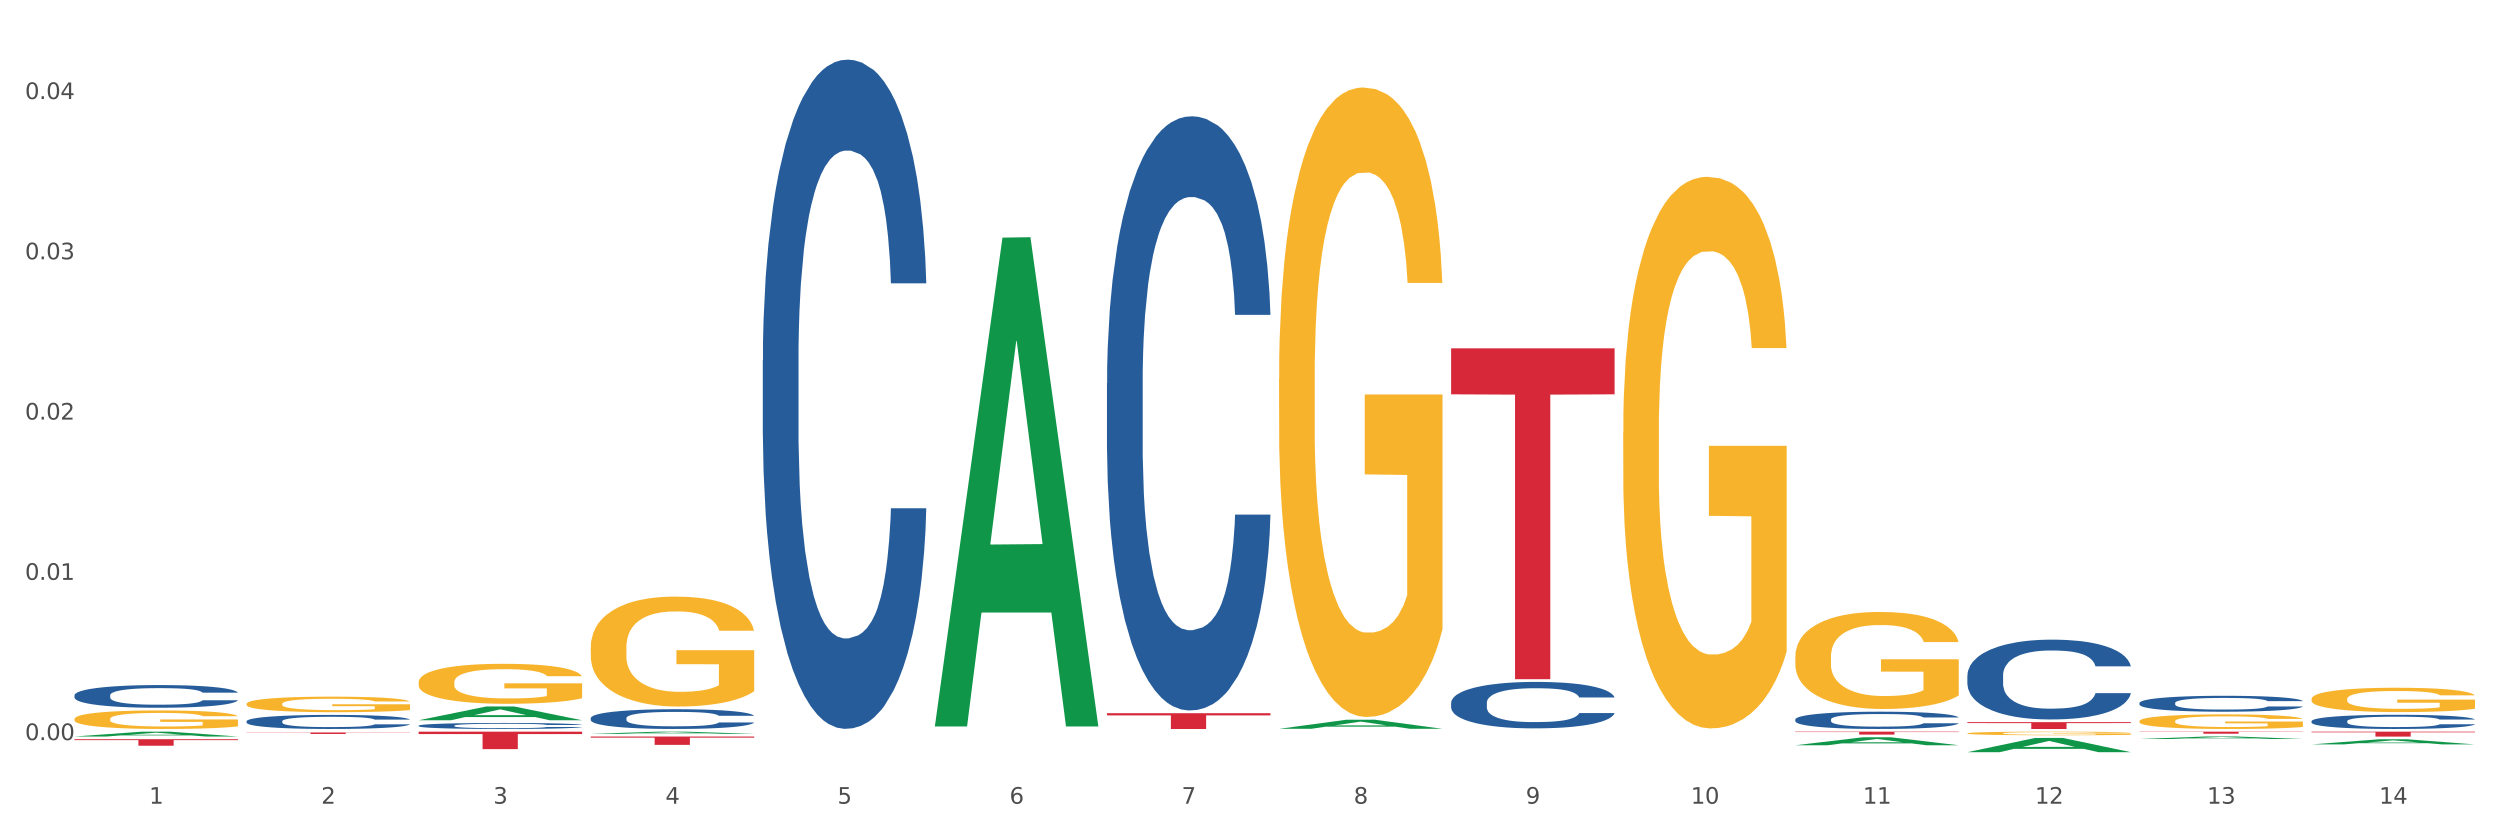 <?xml version="1.0" encoding="utf-8" standalone="no"?>
<!DOCTYPE svg PUBLIC "-//W3C//DTD SVG 1.1//EN"
  "http://www.w3.org/Graphics/SVG/1.1/DTD/svg11.dtd">
<svg xmlns:xlink="http://www.w3.org/1999/xlink" width="1080pt" height="360pt" viewBox="0 0 1080 360" xmlns="http://www.w3.org/2000/svg" version="1.1">
 <rect x="0" y="0" width="1080" height="360" fill="#333333" stroke="none"/>
 <defs>
  <style type="text/css">*{stroke-linejoin: round; stroke-linecap: butt}</style>
 </defs>
 <g id="figure_1">
  <g id="patch_1">
   <path d="M 0 360 
L 1080 360 
L 1080 0 
L 0 0 
z
" style="fill: #ffffff; stroke: #ffffff; stroke-linejoin: miter"/>
  </g>
  <g id="axes_1">
   <g id="matplotlib.axis_1">
    <g id="xtick_1">
     <g id="text_1">
      <!-- 1 -->
      <g style="fill: #4d4d4d" transform="translate(64.432 347.204) scale(0.096 -0.096)">
       <defs>
        <path id="DejaVuSans-31" d="M 794 531 
L 1825 531 
L 1825 4091 
L 703 3866 
L 703 4441 
L 1819 4666 
L 2450 4666 
L 2450 531 
L 3481 531 
L 3481 0 
L 794 0 
L 794 531 
z
" transform="scale(0.016)"/>
       </defs>
       <use xlink:href="#DejaVuSans-31"/>
      </g>
     </g>
    </g>
    <g id="xtick_2">
     <g id="text_2">
      <!-- 2 -->
      <g style="fill: #4d4d4d" transform="translate(138.771 347.204) scale(0.096 -0.096)">
       <defs>
        <path id="DejaVuSans-32" d="M 1228 531 
L 3431 531 
L 3431 0 
L 469 0 
L 469 531 
Q 828 903 1448 1529 
Q 2069 2156 2228 2338 
Q 2531 2678 2651 2914 
Q 2772 3150 2772 3378 
Q 2772 3750 2511 3984 
Q 2250 4219 1831 4219 
Q 1534 4219 1204 4116 
Q 875 4013 500 3803 
L 500 4441 
Q 881 4594 1212 4672 
Q 1544 4750 1819 4750 
Q 2544 4750 2975 4387 
Q 3406 4025 3406 3419 
Q 3406 3131 3298 2873 
Q 3191 2616 2906 2266 
Q 2828 2175 2409 1742 
Q 1991 1309 1228 531 
z
" transform="scale(0.016)"/>
       </defs>
       <use xlink:href="#DejaVuSans-32"/>
      </g>
     </g>
    </g>
    <g id="xtick_3">
     <g id="text_3">
      <!-- 3 -->
      <g style="fill: #4d4d4d" transform="translate(213.109 347.204) scale(0.096 -0.096)">
       <defs>
        <path id="DejaVuSans-33" d="M 2597 2516 
Q 3050 2419 3304 2112 
Q 3559 1806 3559 1356 
Q 3559 666 3084 287 
Q 2609 -91 1734 -91 
Q 1441 -91 1130 -33 
Q 819 25 488 141 
L 488 750 
Q 750 597 1062 519 
Q 1375 441 1716 441 
Q 2309 441 2620 675 
Q 2931 909 2931 1356 
Q 2931 1769 2642 2001 
Q 2353 2234 1838 2234 
L 1294 2234 
L 1294 2753 
L 1863 2753 
Q 2328 2753 2575 2939 
Q 2822 3125 2822 3475 
Q 2822 3834 2567 4026 
Q 2313 4219 1838 4219 
Q 1578 4219 1281 4162 
Q 984 4106 628 3988 
L 628 4550 
Q 988 4650 1302 4700 
Q 1616 4750 1894 4750 
Q 2613 4750 3031 4423 
Q 3450 4097 3450 3541 
Q 3450 3153 3228 2886 
Q 3006 2619 2597 2516 
z
" transform="scale(0.016)"/>
       </defs>
       <use xlink:href="#DejaVuSans-33"/>
      </g>
     </g>
    </g>
    <g id="xtick_4">
     <g id="text_4">
      <!-- 4 -->
      <g style="fill: #4d4d4d" transform="translate(287.448 347.204) scale(0.096 -0.096)">
       <defs>
        <path id="DejaVuSans-34" d="M 2419 4116 
L 825 1625 
L 2419 1625 
L 2419 4116 
z
M 2253 4666 
L 3047 4666 
L 3047 1625 
L 3713 1625 
L 3713 1100 
L 3047 1100 
L 3047 0 
L 2419 0 
L 2419 1100 
L 313 1100 
L 313 1709 
L 2253 4666 
z
" transform="scale(0.016)"/>
       </defs>
       <use xlink:href="#DejaVuSans-34"/>
      </g>
     </g>
    </g>
    <g id="xtick_5">
     <g id="text_5">
      <!-- 5 -->
      <g style="fill: #4d4d4d" transform="translate(361.787 347.204) scale(0.096 -0.096)">
       <defs>
        <path id="DejaVuSans-35" d="M 691 4666 
L 3169 4666 
L 3169 4134 
L 1269 4134 
L 1269 2991 
Q 1406 3038 1543 3061 
Q 1681 3084 1819 3084 
Q 2600 3084 3056 2656 
Q 3513 2228 3513 1497 
Q 3513 744 3044 326 
Q 2575 -91 1722 -91 
Q 1428 -91 1123 -41 
Q 819 9 494 109 
L 494 744 
Q 775 591 1075 516 
Q 1375 441 1709 441 
Q 2250 441 2565 725 
Q 2881 1009 2881 1497 
Q 2881 1984 2565 2268 
Q 2250 2553 1709 2553 
Q 1456 2553 1204 2497 
Q 953 2441 691 2322 
L 691 4666 
z
" transform="scale(0.016)"/>
       </defs>
       <use xlink:href="#DejaVuSans-35"/>
      </g>
     </g>
    </g>
    <g id="xtick_6">
     <g id="text_6">
      <!-- 6 -->
      <g style="fill: #4d4d4d" transform="translate(436.125 347.204) scale(0.096 -0.096)">
       <defs>
        <path id="DejaVuSans-36" d="M 2113 2584 
Q 1688 2584 1439 2293 
Q 1191 2003 1191 1497 
Q 1191 994 1439 701 
Q 1688 409 2113 409 
Q 2538 409 2786 701 
Q 3034 994 3034 1497 
Q 3034 2003 2786 2293 
Q 2538 2584 2113 2584 
z
M 3366 4563 
L 3366 3988 
Q 3128 4100 2886 4159 
Q 2644 4219 2406 4219 
Q 1781 4219 1451 3797 
Q 1122 3375 1075 2522 
Q 1259 2794 1537 2939 
Q 1816 3084 2150 3084 
Q 2853 3084 3261 2657 
Q 3669 2231 3669 1497 
Q 3669 778 3244 343 
Q 2819 -91 2113 -91 
Q 1303 -91 875 529 
Q 447 1150 447 2328 
Q 447 3434 972 4092 
Q 1497 4750 2381 4750 
Q 2619 4750 2861 4703 
Q 3103 4656 3366 4563 
z
" transform="scale(0.016)"/>
       </defs>
       <use xlink:href="#DejaVuSans-36"/>
      </g>
     </g>
    </g>
    <g id="xtick_7">
     <g id="text_7">
      <!-- 7 -->
      <g style="fill: #4d4d4d" transform="translate(510.464 347.204) scale(0.096 -0.096)">
       <defs>
        <path id="DejaVuSans-37" d="M 525 4666 
L 3525 4666 
L 3525 4397 
L 1831 0 
L 1172 0 
L 2766 4134 
L 525 4134 
L 525 4666 
z
" transform="scale(0.016)"/>
       </defs>
       <use xlink:href="#DejaVuSans-37"/>
      </g>
     </g>
    </g>
    <g id="xtick_8">
     <g id="text_8">
      <!-- 8 -->
      <g style="fill: #4d4d4d" transform="translate(584.803 347.204) scale(0.096 -0.096)">
       <defs>
        <path id="DejaVuSans-38" d="M 2034 2216 
Q 1584 2216 1326 1975 
Q 1069 1734 1069 1313 
Q 1069 891 1326 650 
Q 1584 409 2034 409 
Q 2484 409 2743 651 
Q 3003 894 3003 1313 
Q 3003 1734 2745 1975 
Q 2488 2216 2034 2216 
z
M 1403 2484 
Q 997 2584 770 2862 
Q 544 3141 544 3541 
Q 544 4100 942 4425 
Q 1341 4750 2034 4750 
Q 2731 4750 3128 4425 
Q 3525 4100 3525 3541 
Q 3525 3141 3298 2862 
Q 3072 2584 2669 2484 
Q 3125 2378 3379 2068 
Q 3634 1759 3634 1313 
Q 3634 634 3220 271 
Q 2806 -91 2034 -91 
Q 1263 -91 848 271 
Q 434 634 434 1313 
Q 434 1759 690 2068 
Q 947 2378 1403 2484 
z
M 1172 3481 
Q 1172 3119 1398 2916 
Q 1625 2713 2034 2713 
Q 2441 2713 2670 2916 
Q 2900 3119 2900 3481 
Q 2900 3844 2670 4047 
Q 2441 4250 2034 4250 
Q 1625 4250 1398 4047 
Q 1172 3844 1172 3481 
z
" transform="scale(0.016)"/>
       </defs>
       <use xlink:href="#DejaVuSans-38"/>
      </g>
     </g>
    </g>
    <g id="xtick_9">
     <g id="text_9">
      <!-- 9 -->
      <g style="fill: #4d4d4d" transform="translate(659.142 347.204) scale(0.096 -0.096)">
       <defs>
        <path id="DejaVuSans-39" d="M 703 97 
L 703 672 
Q 941 559 1184 500 
Q 1428 441 1663 441 
Q 2288 441 2617 861 
Q 2947 1281 2994 2138 
Q 2813 1869 2534 1725 
Q 2256 1581 1919 1581 
Q 1219 1581 811 2004 
Q 403 2428 403 3163 
Q 403 3881 828 4315 
Q 1253 4750 1959 4750 
Q 2769 4750 3195 4129 
Q 3622 3509 3622 2328 
Q 3622 1225 3098 567 
Q 2575 -91 1691 -91 
Q 1453 -91 1209 -44 
Q 966 3 703 97 
z
M 1959 2075 
Q 2384 2075 2632 2365 
Q 2881 2656 2881 3163 
Q 2881 3666 2632 3958 
Q 2384 4250 1959 4250 
Q 1534 4250 1286 3958 
Q 1038 3666 1038 3163 
Q 1038 2656 1286 2365 
Q 1534 2075 1959 2075 
z
" transform="scale(0.016)"/>
       </defs>
       <use xlink:href="#DejaVuSans-39"/>
      </g>
     </g>
    </g>
    <g id="xtick_10">
     <g id="text_10">
      <!-- 10 -->
      <g style="fill: #4d4d4d" transform="translate(730.426 347.204) scale(0.096 -0.096)">
       <defs>
        <path id="DejaVuSans-30" d="M 2034 4250 
Q 1547 4250 1301 3770 
Q 1056 3291 1056 2328 
Q 1056 1369 1301 889 
Q 1547 409 2034 409 
Q 2525 409 2770 889 
Q 3016 1369 3016 2328 
Q 3016 3291 2770 3770 
Q 2525 4250 2034 4250 
z
M 2034 4750 
Q 2819 4750 3233 4129 
Q 3647 3509 3647 2328 
Q 3647 1150 3233 529 
Q 2819 -91 2034 -91 
Q 1250 -91 836 529 
Q 422 1150 422 2328 
Q 422 3509 836 4129 
Q 1250 4750 2034 4750 
z
" transform="scale(0.016)"/>
       </defs>
       <use xlink:href="#DejaVuSans-31"/>
       <use xlink:href="#DejaVuSans-30" transform="translate(63.623 0)"/>
      </g>
     </g>
    </g>
    <g id="xtick_11">
     <g id="text_11">
      <!-- 11 -->
      <g style="fill: #4d4d4d" transform="translate(804.765 347.204) scale(0.096 -0.096)">
       <use xlink:href="#DejaVuSans-31"/>
       <use xlink:href="#DejaVuSans-31" transform="translate(63.623 0)"/>
      </g>
     </g>
    </g>
    <g id="xtick_12">
     <g id="text_12">
      <!-- 12 -->
      <g style="fill: #4d4d4d" transform="translate(879.104 347.204) scale(0.096 -0.096)">
       <use xlink:href="#DejaVuSans-31"/>
       <use xlink:href="#DejaVuSans-32" transform="translate(63.623 0)"/>
      </g>
     </g>
    </g>
    <g id="xtick_13">
     <g id="text_13">
      <!-- 13 -->
      <g style="fill: #4d4d4d" transform="translate(953.442 347.204) scale(0.096 -0.096)">
       <use xlink:href="#DejaVuSans-31"/>
       <use xlink:href="#DejaVuSans-33" transform="translate(63.623 0)"/>
      </g>
     </g>
    </g>
    <g id="xtick_14">
     <g id="text_14">
      <!-- 14 -->
      <g style="fill: #4d4d4d" transform="translate(1027.781 347.204) scale(0.096 -0.096)">
       <use xlink:href="#DejaVuSans-31"/>
       <use xlink:href="#DejaVuSans-34" transform="translate(63.623 0)"/>
      </g>
     </g>
    </g>
    <g id="xtick_15"/>
    <g id="xtick_16"/>
    <g id="xtick_17"/>
    <g id="xtick_18"/>
    <g id="xtick_19"/>
    <g id="xtick_20"/>
    <g id="xtick_21"/>
    <g id="xtick_22"/>
    <g id="xtick_23"/>
    <g id="xtick_24"/>
    <g id="xtick_25"/>
    <g id="xtick_26"/>
    <g id="xtick_27"/>
   </g>
   <g id="matplotlib.axis_2">
    <g id="ytick_1">
     <g id="text_15">
      <!-- 0.00 -->
      <g style="fill: #4d4d4d" transform="translate(10.8 319.724) scale(0.096 -0.096)">
       <defs>
        <path id="DejaVuSans-2e" d="M 684 794 
L 1344 794 
L 1344 0 
L 684 0 
L 684 794 
z
" transform="scale(0.016)"/>
       </defs>
       <use xlink:href="#DejaVuSans-30"/>
       <use xlink:href="#DejaVuSans-2e" transform="translate(63.623 0)"/>
       <use xlink:href="#DejaVuSans-30" transform="translate(95.41 0)"/>
       <use xlink:href="#DejaVuSans-30" transform="translate(159.033 0)"/>
      </g>
     </g>
    </g>
    <g id="ytick_2">
     <g id="text_16">
      <!-- 0.01 -->
      <g style="fill: #4d4d4d" transform="translate(10.8 250.49) scale(0.096 -0.096)">
       <use xlink:href="#DejaVuSans-30"/>
       <use xlink:href="#DejaVuSans-2e" transform="translate(63.623 0)"/>
       <use xlink:href="#DejaVuSans-30" transform="translate(95.41 0)"/>
       <use xlink:href="#DejaVuSans-31" transform="translate(159.033 0)"/>
      </g>
     </g>
    </g>
    <g id="ytick_3">
     <g id="text_17">
      <!-- 0.02 -->
      <g style="fill: #4d4d4d" transform="translate(10.8 181.256) scale(0.096 -0.096)">
       <use xlink:href="#DejaVuSans-30"/>
       <use xlink:href="#DejaVuSans-2e" transform="translate(63.623 0)"/>
       <use xlink:href="#DejaVuSans-30" transform="translate(95.41 0)"/>
       <use xlink:href="#DejaVuSans-32" transform="translate(159.033 0)"/>
      </g>
     </g>
    </g>
    <g id="ytick_4">
     <g id="text_18">
      <!-- 0.03 -->
      <g style="fill: #4d4d4d" transform="translate(10.8 112.021) scale(0.096 -0.096)">
       <use xlink:href="#DejaVuSans-30"/>
       <use xlink:href="#DejaVuSans-2e" transform="translate(63.623 0)"/>
       <use xlink:href="#DejaVuSans-30" transform="translate(95.41 0)"/>
       <use xlink:href="#DejaVuSans-33" transform="translate(159.033 0)"/>
      </g>
     </g>
    </g>
    <g id="ytick_5">
     <g id="text_19">
      <!-- 0.04 -->
      <g style="fill: #4d4d4d" transform="translate(10.8 42.787) scale(0.096 -0.096)">
       <use xlink:href="#DejaVuSans-30"/>
       <use xlink:href="#DejaVuSans-2e" transform="translate(63.623 0)"/>
       <use xlink:href="#DejaVuSans-30" transform="translate(95.41 0)"/>
       <use xlink:href="#DejaVuSans-34" transform="translate(159.033 0)"/>
      </g>
     </g>
    </g>
    <g id="ytick_6"/>
    <g id="ytick_7"/>
    <g id="ytick_8"/>
    <g id="ytick_9"/>
   </g>
   <g id="PolyCollection_1">
    <path d="M 32.175 318.166 
L 32.248 318.164 
L 61.37 316.079 
L 73.456 316.077 
L 102.797 318.17 
L 88.818 318.17 
L 82.484 317.683 
L 52.415 317.683 
L 52.197 317.69 
L 46.081 318.17 
L 32.175 318.17 
L 32.175 318.166 
L 56.201 317.392 
L 78.698 317.39 
L 67.559 316.523 
L 67.413 316.519 
L 67.267 316.525 
L 56.128 317.39 
L 56.201 317.392 
L 32.175 318.166 
z
" clip-path="url(#pd0562269be)" style="fill: #109648"/>
    <path d="M 924.24 316.077 
L 994.861 316.077 
L 994.861 316.202 
L 967.081 316.203 
L 967.081 316.979 
L 951.852 316.979 
L 951.852 316.203 
L 924.24 316.202 
L 924.24 316.078 
L 924.24 316.077 
z
" clip-path="url(#pd0562269be)" style="fill: #d62839"/>
    <path d="M 998.578 316.077 
L 1069.2 316.077 
L 1069.2 316.373 
L 1041.42 316.375 
L 1041.42 318.206 
L 1026.191 318.206 
L 1026.191 316.375 
L 998.578 316.373 
L 998.578 316.079 
L 998.578 316.077 
z
" clip-path="url(#pd0562269be)" style="fill: #d62839"/>
    <path d="M 478.207 165.573 
L 478.291 165.339 
L 478.291 158.775 
L 478.541 149.867 
L 479.459 133.457 
L 480.628 121.032 
L 482.632 106.498 
L 483.717 100.403 
L 485.136 93.604 
L 488.058 82.586 
L 491.397 73.209 
L 493.734 68.052 
L 495.487 64.77 
L 499.41 58.909 
L 501.664 56.33 
L 504.002 54.221 
L 506.005 52.814 
L 509.344 51.173 
L 512.016 50.47 
L 515.104 50.235 
L 517.692 50.47 
L 521.115 51.407 
L 526.123 54.221 
L 528.043 55.862 
L 530.631 58.675 
L 533.302 62.426 
L 535.473 66.176 
L 537.977 71.568 
L 540.565 78.601 
L 543.069 87.509 
L 544.822 95.714 
L 546.241 104.388 
L 547.493 114.937 
L 548.412 126.424 
L 548.829 136.036 
L 533.553 136.036 
L 533.135 127.362 
L 532.301 117.985 
L 531.466 111.655 
L 530.548 106.498 
L 529.128 100.637 
L 527.876 96.886 
L 525.789 92.432 
L 523.869 89.619 
L 522.283 87.978 
L 520.363 86.572 
L 516.273 85.165 
L 513.351 85.165 
L 511.515 85.634 
L 509.261 86.806 
L 507.341 88.447 
L 505.087 91.26 
L 503.334 94.308 
L 501.581 98.293 
L 500.579 101.106 
L 499.077 106.263 
L 498.075 110.483 
L 496.739 117.75 
L 495.988 122.908 
L 494.652 136.27 
L 494.068 146.116 
L 493.818 152.914 
L 493.651 160.416 
L 493.651 196.987 
L 494.151 213.397 
L 494.569 220.429 
L 495.237 228.4 
L 496.489 238.715 
L 498.325 248.795 
L 500.245 256.062 
L 501.831 260.516 
L 503.334 263.798 
L 504.837 266.377 
L 506.673 268.721 
L 508.176 270.128 
L 510.429 271.534 
L 513.101 272.238 
L 515.188 272.238 
L 519.445 271.066 
L 521.365 269.893 
L 523.202 268.252 
L 525.205 265.674 
L 526.791 262.861 
L 527.709 260.751 
L 529.212 256.297 
L 530.381 251.608 
L 531.382 246.216 
L 532.05 241.528 
L 532.801 234.495 
L 533.386 226.524 
L 533.553 222.305 
L 548.829 222.305 
L 548.495 230.744 
L 547.911 238.949 
L 546.742 249.967 
L 545.824 256.297 
L 544.405 264.033 
L 542.902 270.597 
L 540.815 277.864 
L 538.895 283.256 
L 536.892 287.944 
L 534.721 292.164 
L 530.798 298.025 
L 529.379 299.666 
L 526.374 302.479 
L 524.036 304.12 
L 520.614 305.761 
L 517.108 306.698 
L 513.435 306.933 
L 510.179 306.464 
L 506.59 305.057 
L 504.336 303.651 
L 501.831 301.541 
L 498.91 298.259 
L 496.155 294.274 
L 493.567 289.585 
L 491.146 284.193 
L 488.892 278.098 
L 485.971 268.018 
L 483.8 258.172 
L 482.214 249.029 
L 481.129 241.293 
L 480.044 231.447 
L 479.459 224.649 
L 478.541 208.239 
L 478.207 193.001 
L 478.207 165.573 
z
" clip-path="url(#pd0562269be)" style="fill: #255c99"/>
    <path d="M 626.885 303.604 
L 626.968 303.586 
L 626.968 303.073 
L 627.219 302.376 
L 628.137 301.093 
L 629.306 300.122 
L 631.309 298.986 
L 632.394 298.509 
L 633.813 297.978 
L 636.735 297.116 
L 640.074 296.383 
L 642.411 295.98 
L 644.164 295.723 
L 648.088 295.265 
L 650.342 295.064 
L 652.679 294.899 
L 654.683 294.789 
L 658.022 294.66 
L 660.693 294.605 
L 663.782 294.587 
L 666.369 294.605 
L 669.792 294.679 
L 674.801 294.899 
L 676.721 295.027 
L 679.308 295.247 
L 681.98 295.54 
L 684.15 295.833 
L 686.654 296.255 
L 689.242 296.805 
L 691.747 297.501 
L 693.5 298.143 
L 694.919 298.821 
L 696.171 299.646 
L 697.089 300.544 
L 697.506 301.295 
L 682.23 301.295 
L 681.813 300.617 
L 680.978 299.884 
L 680.143 299.389 
L 679.225 298.986 
L 677.806 298.528 
L 676.554 298.234 
L 674.467 297.886 
L 672.547 297.666 
L 670.961 297.538 
L 669.041 297.428 
L 664.95 297.318 
L 662.029 297.318 
L 660.192 297.355 
L 657.938 297.446 
L 656.018 297.575 
L 653.764 297.794 
L 652.011 298.033 
L 650.258 298.344 
L 649.257 298.564 
L 647.754 298.967 
L 646.752 299.297 
L 645.417 299.866 
L 644.665 300.269 
L 643.33 301.313 
L 642.745 302.083 
L 642.495 302.615 
L 642.328 303.201 
L 642.328 306.06 
L 642.829 307.343 
L 643.246 307.893 
L 643.914 308.516 
L 645.166 309.323 
L 647.003 310.111 
L 648.923 310.679 
L 650.509 311.027 
L 652.011 311.284 
L 653.514 311.485 
L 655.35 311.669 
L 656.853 311.779 
L 659.107 311.889 
L 661.778 311.944 
L 663.865 311.944 
L 668.122 311.852 
L 670.042 311.76 
L 671.879 311.632 
L 673.882 311.43 
L 675.468 311.211 
L 676.387 311.046 
L 677.889 310.697 
L 679.058 310.331 
L 680.06 309.909 
L 680.728 309.543 
L 681.479 308.993 
L 682.063 308.37 
L 682.23 308.04 
L 697.506 308.04 
L 697.173 308.7 
L 696.588 309.341 
L 695.42 310.202 
L 694.501 310.697 
L 693.082 311.302 
L 691.58 311.815 
L 689.493 312.384 
L 687.573 312.805 
L 685.569 313.172 
L 683.399 313.502 
L 679.475 313.96 
L 678.056 314.088 
L 675.051 314.308 
L 672.714 314.436 
L 669.291 314.565 
L 665.785 314.638 
L 662.112 314.656 
L 658.856 314.62 
L 655.267 314.51 
L 653.013 314.4 
L 650.509 314.235 
L 647.587 313.978 
L 644.832 313.666 
L 642.244 313.3 
L 639.824 312.878 
L 637.57 312.402 
L 634.648 311.614 
L 632.478 310.844 
L 630.892 310.129 
L 629.806 309.524 
L 628.721 308.755 
L 628.137 308.223 
L 627.219 306.94 
L 626.885 305.749 
L 626.885 303.604 
z
" clip-path="url(#pd0562269be)" style="fill: #255c99"/>
    <path d="M 106.514 311.568 
L 106.597 311.562 
L 106.597 311.407 
L 106.848 311.196 
L 107.766 310.807 
L 108.935 310.513 
L 110.938 310.169 
L 112.023 310.025 
L 113.442 309.864 
L 116.364 309.603 
L 119.703 309.381 
L 122.04 309.258 
L 123.794 309.181 
L 127.717 309.042 
L 129.971 308.981 
L 132.308 308.931 
L 134.312 308.898 
L 137.651 308.859 
L 140.322 308.842 
L 143.411 308.836 
L 145.998 308.842 
L 149.421 308.864 
L 154.43 308.931 
L 156.35 308.97 
L 158.937 309.036 
L 161.609 309.125 
L 163.779 309.214 
L 166.283 309.342 
L 168.871 309.508 
L 171.376 309.719 
L 173.129 309.914 
L 174.548 310.119 
L 175.8 310.369 
L 176.718 310.641 
L 177.135 310.868 
L 161.859 310.868 
L 161.442 310.663 
L 160.607 310.441 
L 159.772 310.291 
L 158.854 310.169 
L 157.435 310.03 
L 156.183 309.941 
L 154.096 309.836 
L 152.176 309.769 
L 150.59 309.73 
L 148.67 309.697 
L 144.579 309.664 
L 141.658 309.664 
L 139.821 309.675 
L 137.567 309.703 
L 135.647 309.741 
L 133.393 309.808 
L 131.64 309.88 
L 129.887 309.975 
L 128.886 310.041 
L 127.383 310.163 
L 126.381 310.263 
L 125.046 310.435 
L 124.294 310.558 
L 122.959 310.874 
L 122.374 311.107 
L 122.124 311.268 
L 121.957 311.446 
L 121.957 312.312 
L 122.458 312.701 
L 122.875 312.867 
L 123.543 313.056 
L 124.795 313.3 
L 126.632 313.539 
L 128.552 313.711 
L 130.138 313.816 
L 131.64 313.894 
L 133.143 313.955 
L 134.979 314.011 
L 136.482 314.044 
L 138.736 314.077 
L 141.407 314.094 
L 143.494 314.094 
L 147.751 314.066 
L 149.671 314.039 
L 151.508 314 
L 153.511 313.939 
L 155.097 313.872 
L 156.016 313.822 
L 157.518 313.717 
L 158.687 313.605 
L 159.689 313.478 
L 160.357 313.367 
L 161.108 313.2 
L 161.692 313.011 
L 161.859 312.912 
L 177.135 312.912 
L 176.802 313.111 
L 176.217 313.306 
L 175.049 313.567 
L 174.13 313.717 
L 172.711 313.9 
L 171.209 314.055 
L 169.122 314.227 
L 167.202 314.355 
L 165.198 314.466 
L 163.028 314.566 
L 159.104 314.705 
L 157.685 314.744 
L 154.68 314.81 
L 152.343 314.849 
L 148.92 314.888 
L 145.414 314.91 
L 141.741 314.916 
L 138.486 314.905 
L 134.896 314.871 
L 132.642 314.838 
L 130.138 314.788 
L 127.216 314.71 
L 124.461 314.616 
L 121.874 314.505 
L 119.453 314.377 
L 117.199 314.233 
L 114.277 313.994 
L 112.107 313.761 
L 110.521 313.544 
L 109.435 313.361 
L 108.35 313.128 
L 107.766 312.967 
L 106.848 312.578 
L 106.514 312.218 
L 106.514 311.568 
z
" clip-path="url(#pd0562269be)" style="fill: #255c99"/>
    <path d="M 32.175 310.611 
L 32.258 310.604 
L 32.258 310.341 
L 32.425 310.114 
L 33.259 309.566 
L 34.51 309.113 
L 35.427 308.872 
L 36.344 308.675 
L 37.428 308.477 
L 38.762 308.273 
L 41.18 307.973 
L 42.681 307.819 
L 44.515 307.659 
L 47.85 307.425 
L 50.268 307.293 
L 52.77 307.184 
L 56.855 307.052 
L 59.523 306.994 
L 62.358 306.95 
L 65.777 306.921 
L 68.361 306.913 
L 74.031 306.935 
L 78.867 307.001 
L 81.202 307.052 
L 84.203 307.14 
L 85.788 307.198 
L 88.372 307.315 
L 91.04 307.469 
L 92.875 307.6 
L 95.626 307.849 
L 97.711 308.097 
L 99.628 308.404 
L 100.629 308.616 
L 101.379 308.813 
L 102.046 309.04 
L 102.713 309.398 
L 87.705 309.398 
L 87.122 309.142 
L 86.204 308.901 
L 84.87 308.667 
L 83.703 308.521 
L 81.702 308.338 
L 79.868 308.221 
L 77.95 308.134 
L 75.615 308.061 
L 73.781 308.024 
L 71.196 307.995 
L 66.11 308.002 
L 62.692 308.061 
L 60.357 308.134 
L 58.856 308.2 
L 57.522 308.273 
L 56.021 308.375 
L 54.27 308.528 
L 53.02 308.667 
L 51.769 308.843 
L 50.768 309.018 
L 49.851 309.223 
L 49.101 309.442 
L 48.517 309.668 
L 48.017 309.946 
L 47.6 310.407 
L 47.6 311.408 
L 47.767 311.634 
L 48.184 311.934 
L 48.684 312.161 
L 49.518 312.431 
L 50.268 312.614 
L 51.686 312.877 
L 53.27 313.096 
L 54.52 313.235 
L 55.771 313.352 
L 57.939 313.513 
L 60.357 313.644 
L 62.441 313.724 
L 65.276 313.798 
L 67.194 313.827 
L 68.862 313.841 
L 72.947 313.841 
L 75.865 313.819 
L 79.117 313.768 
L 81.619 313.703 
L 83.703 313.622 
L 86.038 313.491 
L 87.538 313.366 
L 87.538 311.839 
L 69.195 311.832 
L 69.195 310.816 
L 102.797 310.816 
L 102.797 313.798 
L 101.379 313.951 
L 99.795 314.09 
L 98.128 314.214 
L 95.626 314.368 
L 92.625 314.514 
L 89.956 314.616 
L 87.122 314.704 
L 83.786 314.784 
L 79.451 314.857 
L 76.783 314.886 
L 73.447 314.908 
L 69.529 314.916 
L 66.11 314.901 
L 62.775 314.865 
L 59.273 314.799 
L 55.855 314.704 
L 53.27 314.609 
L 50.685 314.492 
L 47.934 314.338 
L 45.766 314.192 
L 44.098 314.061 
L 42.264 313.893 
L 40.263 313.673 
L 38.762 313.476 
L 37.428 313.271 
L 36.01 313.008 
L 35.01 312.782 
L 34.009 312.497 
L 33.426 312.285 
L 32.759 311.956 
L 32.258 311.496 
L 32.175 310.611 
z
" clip-path="url(#pd0562269be)" style="fill: #f7b32b"/>
    <path d="M 775.562 310.804 
L 775.646 310.798 
L 775.646 310.607 
L 775.896 310.348 
L 776.814 309.87 
L 777.983 309.509 
L 779.986 309.086 
L 781.072 308.909 
L 782.491 308.711 
L 785.412 308.391 
L 788.752 308.118 
L 791.089 307.968 
L 792.842 307.873 
L 796.765 307.702 
L 799.019 307.627 
L 801.357 307.566 
L 803.36 307.525 
L 806.699 307.477 
L 809.37 307.457 
L 812.459 307.45 
L 815.047 307.457 
L 818.469 307.484 
L 823.478 307.566 
L 825.398 307.613 
L 827.986 307.695 
L 830.657 307.804 
L 832.828 307.913 
L 835.332 308.07 
L 837.92 308.275 
L 840.424 308.534 
L 842.177 308.773 
L 843.596 309.025 
L 844.848 309.332 
L 845.766 309.666 
L 846.184 309.945 
L 830.908 309.945 
L 830.49 309.693 
L 829.655 309.42 
L 828.821 309.236 
L 827.902 309.086 
L 826.483 308.916 
L 825.231 308.807 
L 823.144 308.677 
L 821.224 308.595 
L 819.638 308.548 
L 817.718 308.507 
L 813.628 308.466 
L 810.706 308.466 
L 808.87 308.479 
L 806.616 308.513 
L 804.696 308.561 
L 802.442 308.643 
L 800.689 308.732 
L 798.936 308.848 
L 797.934 308.929 
L 796.431 309.079 
L 795.43 309.202 
L 794.094 309.413 
L 793.343 309.563 
L 792.007 309.952 
L 791.423 310.238 
L 791.172 310.436 
L 791.005 310.654 
L 791.005 311.718 
L 791.506 312.195 
L 791.924 312.4 
L 792.591 312.632 
L 793.844 312.932 
L 795.68 313.225 
L 797.6 313.436 
L 799.186 313.566 
L 800.689 313.661 
L 802.191 313.736 
L 804.028 313.804 
L 805.53 313.845 
L 807.784 313.886 
L 810.456 313.907 
L 812.543 313.907 
L 816.8 313.873 
L 818.72 313.838 
L 820.556 313.791 
L 822.56 313.716 
L 824.146 313.634 
L 825.064 313.573 
L 826.567 313.443 
L 827.735 313.307 
L 828.737 313.15 
L 829.405 313.013 
L 830.156 312.809 
L 830.741 312.577 
L 830.908 312.454 
L 846.184 312.454 
L 845.85 312.7 
L 845.266 312.938 
L 844.097 313.259 
L 843.179 313.443 
L 841.76 313.668 
L 840.257 313.859 
L 838.17 314.07 
L 836.25 314.227 
L 834.247 314.363 
L 832.076 314.486 
L 828.153 314.657 
L 826.734 314.704 
L 823.728 314.786 
L 821.391 314.834 
L 817.969 314.882 
L 814.463 314.909 
L 810.79 314.916 
L 807.534 314.902 
L 803.944 314.861 
L 801.69 314.82 
L 799.186 314.759 
L 796.264 314.663 
L 793.51 314.548 
L 790.922 314.411 
L 788.501 314.254 
L 786.247 314.077 
L 783.325 313.784 
L 781.155 313.498 
L 779.569 313.232 
L 778.484 313.007 
L 777.399 312.72 
L 776.814 312.523 
L 775.896 312.045 
L 775.562 311.602 
L 775.562 310.804 
z
" clip-path="url(#pd0562269be)" style="fill: #255c99"/>
    <path d="M 180.852 313.487 
L 180.936 313.484 
L 180.936 313.418 
L 181.186 313.328 
L 182.105 313.162 
L 183.273 313.036 
L 185.277 312.889 
L 186.362 312.828 
L 187.781 312.759 
L 190.703 312.648 
L 194.042 312.553 
L 196.379 312.501 
L 198.132 312.467 
L 202.056 312.408 
L 204.31 312.382 
L 206.647 312.361 
L 208.65 312.347 
L 211.989 312.33 
L 214.661 312.323 
L 217.749 312.32 
L 220.337 312.323 
L 223.76 312.332 
L 228.768 312.361 
L 230.688 312.377 
L 233.276 312.406 
L 235.947 312.444 
L 238.118 312.482 
L 240.622 312.536 
L 243.21 312.607 
L 245.714 312.697 
L 247.467 312.78 
L 248.886 312.868 
L 250.139 312.975 
L 251.057 313.091 
L 251.474 313.188 
L 236.198 313.188 
L 235.78 313.1 
L 234.946 313.005 
L 234.111 312.941 
L 233.193 312.889 
L 231.774 312.83 
L 230.521 312.792 
L 228.434 312.747 
L 226.514 312.719 
L 224.928 312.702 
L 223.008 312.688 
L 218.918 312.674 
L 215.996 312.674 
L 214.16 312.678 
L 211.906 312.69 
L 209.986 312.707 
L 207.732 312.735 
L 205.979 312.766 
L 204.226 312.806 
L 203.224 312.835 
L 201.722 312.887 
L 200.72 312.93 
L 199.384 313.003 
L 198.633 313.055 
L 197.297 313.19 
L 196.713 313.29 
L 196.463 313.359 
L 196.296 313.434 
L 196.296 313.804 
L 196.797 313.97 
L 197.214 314.041 
L 197.882 314.122 
L 199.134 314.226 
L 200.97 314.328 
L 202.89 314.401 
L 204.476 314.446 
L 205.979 314.48 
L 207.482 314.506 
L 209.318 314.529 
L 210.821 314.544 
L 213.075 314.558 
L 215.746 314.565 
L 217.833 314.565 
L 222.09 314.553 
L 224.01 314.541 
L 225.847 314.525 
L 227.85 314.499 
L 229.436 314.47 
L 230.354 314.449 
L 231.857 314.404 
L 233.026 314.356 
L 234.027 314.302 
L 234.695 314.254 
L 235.447 314.183 
L 236.031 314.103 
L 236.198 314.06 
L 251.474 314.06 
L 251.14 314.145 
L 250.556 314.228 
L 249.387 314.34 
L 248.469 314.404 
L 247.05 314.482 
L 245.547 314.548 
L 243.46 314.622 
L 241.54 314.676 
L 239.537 314.724 
L 237.367 314.766 
L 233.443 314.826 
L 232.024 314.842 
L 229.019 314.871 
L 226.681 314.887 
L 223.259 314.904 
L 219.753 314.913 
L 216.08 314.916 
L 212.824 314.911 
L 209.235 314.897 
L 206.981 314.883 
L 204.476 314.861 
L 201.555 314.828 
L 198.8 314.788 
L 196.212 314.74 
L 193.791 314.686 
L 191.538 314.624 
L 188.616 314.522 
L 186.445 314.423 
L 184.859 314.33 
L 183.774 314.252 
L 182.689 314.153 
L 182.105 314.084 
L 181.186 313.918 
L 180.852 313.764 
L 180.852 313.487 
z
" clip-path="url(#pd0562269be)" style="fill: #255c99"/>
    <path d="M 180.852 316.077 
L 251.474 316.077 
L 251.474 317.124 
L 223.694 317.131 
L 223.694 323.612 
L 208.465 323.612 
L 208.465 317.131 
L 180.852 317.124 
L 180.852 316.084 
L 180.852 316.077 
z
" clip-path="url(#pd0562269be)" style="fill: #d62839"/>
    <path d="M 775.562 316.077 
L 846.184 316.077 
L 846.184 316.252 
L 818.404 316.253 
L 818.404 317.337 
L 803.175 317.337 
L 803.175 316.253 
L 775.562 316.252 
L 775.562 316.078 
L 775.562 316.077 
z
" clip-path="url(#pd0562269be)" style="fill: #d62839"/>
    <path d="M 849.901 311.97 
L 920.523 311.97 
L 920.523 312.379 
L 892.742 312.382 
L 892.742 314.916 
L 877.514 314.916 
L 877.514 312.382 
L 849.901 312.379 
L 849.901 311.972 
L 849.901 311.97 
z
" clip-path="url(#pd0562269be)" style="fill: #d62839"/>
    <path d="M 32.175 300.353 
L 32.258 300.345 
L 32.258 300.094 
L 32.509 299.754 
L 33.427 299.127 
L 34.596 298.652 
L 36.599 298.097 
L 37.684 297.865 
L 39.104 297.605 
L 42.025 297.184 
L 45.364 296.826 
L 47.702 296.629 
L 49.455 296.504 
L 53.378 296.28 
L 55.632 296.181 
L 57.969 296.101 
L 59.973 296.047 
L 63.312 295.984 
L 65.983 295.958 
L 69.072 295.949 
L 71.66 295.958 
L 75.082 295.993 
L 80.091 296.101 
L 82.011 296.164 
L 84.599 296.271 
L 87.27 296.414 
L 89.44 296.557 
L 91.945 296.763 
L 94.533 297.032 
L 97.037 297.372 
L 98.79 297.686 
L 100.209 298.017 
L 101.461 298.42 
L 102.379 298.858 
L 102.797 299.225 
L 87.52 299.225 
L 87.103 298.894 
L 86.268 298.536 
L 85.434 298.294 
L 84.515 298.097 
L 83.096 297.874 
L 81.844 297.73 
L 79.757 297.56 
L 77.837 297.453 
L 76.251 297.39 
L 74.331 297.336 
L 70.241 297.283 
L 67.319 297.283 
L 65.482 297.301 
L 63.229 297.345 
L 61.309 297.408 
L 59.055 297.515 
L 57.302 297.632 
L 55.549 297.784 
L 54.547 297.891 
L 53.044 298.088 
L 52.043 298.25 
L 50.707 298.527 
L 49.956 298.724 
L 48.62 299.234 
L 48.036 299.61 
L 47.785 299.87 
L 47.618 300.156 
L 47.618 301.553 
L 48.119 302.18 
L 48.537 302.448 
L 49.204 302.753 
L 50.457 303.147 
L 52.293 303.532 
L 54.213 303.809 
L 55.799 303.979 
L 57.302 304.105 
L 58.804 304.203 
L 60.641 304.293 
L 62.143 304.346 
L 64.397 304.4 
L 67.069 304.427 
L 69.155 304.427 
L 73.413 304.382 
L 75.333 304.337 
L 77.169 304.275 
L 79.173 304.176 
L 80.759 304.069 
L 81.677 303.988 
L 83.18 303.818 
L 84.348 303.639 
L 85.35 303.433 
L 86.018 303.254 
L 86.769 302.986 
L 87.353 302.681 
L 87.52 302.52 
L 102.797 302.52 
L 102.463 302.842 
L 101.879 303.156 
L 100.71 303.576 
L 99.792 303.818 
L 98.372 304.114 
L 96.87 304.364 
L 94.783 304.642 
L 92.863 304.848 
L 90.86 305.027 
L 88.689 305.188 
L 84.766 305.412 
L 83.347 305.474 
L 80.341 305.582 
L 78.004 305.645 
L 74.581 305.707 
L 71.075 305.743 
L 67.402 305.752 
L 64.147 305.734 
L 60.557 305.68 
L 58.303 305.627 
L 55.799 305.546 
L 52.877 305.421 
L 50.123 305.269 
L 47.535 305.09 
L 45.114 304.884 
L 42.86 304.651 
L 39.938 304.266 
L 37.768 303.89 
L 36.182 303.541 
L 35.097 303.245 
L 34.011 302.869 
L 33.427 302.61 
L 32.509 301.983 
L 32.175 301.401 
L 32.175 300.353 
z
" clip-path="url(#pd0562269be)" style="fill: #255c99"/>
    <path d="M 255.191 318.18 
L 325.813 318.18 
L 325.813 318.681 
L 298.033 318.684 
L 298.033 321.784 
L 282.804 321.784 
L 282.804 318.684 
L 255.191 318.681 
L 255.191 318.183 
L 255.191 318.18 
z
" clip-path="url(#pd0562269be)" style="fill: #d62839"/>
    <path d="M 180.852 294.747 
L 180.936 294.731 
L 180.936 294.163 
L 181.103 293.674 
L 181.936 292.491 
L 183.187 291.513 
L 184.104 290.992 
L 185.021 290.566 
L 186.105 290.14 
L 187.439 289.699 
L 189.857 289.052 
L 191.358 288.72 
L 193.192 288.373 
L 196.528 287.868 
L 198.946 287.584 
L 201.447 287.348 
L 205.533 287.064 
L 208.201 286.938 
L 211.036 286.843 
L 214.454 286.78 
L 217.039 286.764 
L 222.709 286.811 
L 227.545 286.953 
L 229.879 287.064 
L 232.881 287.253 
L 234.465 287.379 
L 237.05 287.632 
L 239.718 287.963 
L 241.552 288.247 
L 244.304 288.783 
L 246.388 289.32 
L 248.306 289.983 
L 249.306 290.44 
L 250.057 290.866 
L 250.724 291.355 
L 251.391 292.128 
L 236.383 292.128 
L 235.799 291.576 
L 234.882 291.055 
L 233.548 290.55 
L 232.38 290.235 
L 230.379 289.841 
L 228.545 289.588 
L 226.627 289.399 
L 224.293 289.241 
L 222.458 289.162 
L 219.874 289.099 
L 214.788 289.115 
L 211.369 289.241 
L 209.034 289.399 
L 207.534 289.541 
L 206.2 289.699 
L 204.699 289.919 
L 202.948 290.251 
L 201.697 290.55 
L 200.446 290.929 
L 199.446 291.308 
L 198.529 291.75 
L 197.778 292.223 
L 197.195 292.712 
L 196.694 293.311 
L 196.277 294.305 
L 196.277 296.467 
L 196.444 296.956 
L 196.861 297.603 
L 197.361 298.092 
L 198.195 298.676 
L 198.946 299.07 
L 200.363 299.638 
L 201.947 300.111 
L 203.198 300.411 
L 204.449 300.664 
L 206.616 301.011 
L 209.034 301.295 
L 211.119 301.468 
L 213.954 301.626 
L 215.871 301.689 
L 217.539 301.721 
L 221.625 301.721 
L 224.543 301.673 
L 227.795 301.563 
L 230.296 301.421 
L 232.38 301.247 
L 234.715 300.963 
L 236.216 300.695 
L 236.216 297.398 
L 217.873 297.382 
L 217.873 295.189 
L 251.474 295.189 
L 251.474 301.626 
L 250.057 301.957 
L 248.473 302.257 
L 246.805 302.525 
L 244.304 302.857 
L 241.302 303.172 
L 238.634 303.393 
L 235.799 303.582 
L 232.464 303.756 
L 228.128 303.914 
L 225.46 303.977 
L 222.125 304.024 
L 218.206 304.04 
L 214.788 304.008 
L 211.452 303.929 
L 207.951 303.787 
L 204.532 303.582 
L 201.947 303.377 
L 199.362 303.125 
L 196.611 302.793 
L 194.443 302.478 
L 192.776 302.194 
L 190.941 301.831 
L 188.94 301.358 
L 187.439 300.932 
L 186.105 300.49 
L 184.688 299.922 
L 183.687 299.433 
L 182.687 298.818 
L 182.103 298.36 
L 181.436 297.65 
L 180.936 296.656 
L 180.852 294.747 
z
" clip-path="url(#pd0562269be)" style="fill: #f7b32b"/>
    <path d="M 106.514 304.064 
L 106.597 304.057 
L 106.597 303.837 
L 106.764 303.647 
L 107.598 303.187 
L 108.848 302.807 
L 109.765 302.604 
L 110.683 302.439 
L 111.767 302.273 
L 113.101 302.101 
L 115.519 301.85 
L 117.019 301.721 
L 118.854 301.586 
L 122.189 301.39 
L 124.607 301.28 
L 127.108 301.188 
L 131.194 301.077 
L 133.862 301.028 
L 136.697 300.991 
L 140.115 300.967 
L 142.7 300.961 
L 148.37 300.979 
L 153.206 301.034 
L 155.54 301.077 
L 158.542 301.151 
L 160.126 301.2 
L 162.711 301.298 
L 165.379 301.427 
L 167.213 301.537 
L 169.965 301.746 
L 172.049 301.954 
L 173.967 302.212 
L 174.968 302.39 
L 175.718 302.555 
L 176.385 302.745 
L 177.052 303.046 
L 162.044 303.046 
L 161.46 302.831 
L 160.543 302.629 
L 159.209 302.432 
L 158.042 302.31 
L 156.041 302.157 
L 154.206 302.058 
L 152.289 301.985 
L 149.954 301.924 
L 148.12 301.893 
L 145.535 301.868 
L 140.449 301.874 
L 137.03 301.924 
L 134.696 301.985 
L 133.195 302.04 
L 131.861 302.101 
L 130.36 302.187 
L 128.609 302.316 
L 127.358 302.432 
L 126.108 302.58 
L 125.107 302.727 
L 124.19 302.898 
L 123.44 303.082 
L 122.856 303.273 
L 122.356 303.506 
L 121.939 303.892 
L 121.939 304.732 
L 122.106 304.922 
L 122.522 305.173 
L 123.023 305.363 
L 123.856 305.59 
L 124.607 305.744 
L 126.024 305.964 
L 127.609 306.148 
L 128.859 306.265 
L 130.11 306.363 
L 132.278 306.498 
L 134.696 306.608 
L 136.78 306.676 
L 139.615 306.737 
L 141.533 306.762 
L 143.2 306.774 
L 147.286 306.774 
L 150.204 306.755 
L 153.456 306.712 
L 155.957 306.657 
L 158.042 306.59 
L 160.376 306.479 
L 161.877 306.375 
L 161.877 305.094 
L 143.534 305.088 
L 143.534 304.235 
L 177.135 304.235 
L 177.135 306.737 
L 175.718 306.866 
L 174.134 306.982 
L 172.466 307.087 
L 169.965 307.215 
L 166.963 307.338 
L 164.295 307.424 
L 161.46 307.497 
L 158.125 307.565 
L 153.789 307.626 
L 151.121 307.651 
L 147.786 307.669 
L 143.867 307.675 
L 140.449 307.663 
L 137.114 307.632 
L 133.612 307.577 
L 130.193 307.497 
L 127.609 307.418 
L 125.024 307.32 
L 122.272 307.191 
L 120.104 307.068 
L 118.437 306.958 
L 116.603 306.817 
L 114.601 306.633 
L 113.101 306.467 
L 111.767 306.296 
L 110.349 306.075 
L 109.349 305.885 
L 108.348 305.646 
L 107.764 305.468 
L 107.097 305.192 
L 106.597 304.805 
L 106.514 304.064 
z
" clip-path="url(#pd0562269be)" style="fill: #f7b32b"/>
    <path d="M 849.901 291.818 
L 849.984 291.787 
L 849.984 290.905 
L 850.235 289.708 
L 851.153 287.504 
L 852.322 285.835 
L 854.325 283.882 
L 855.41 283.064 
L 856.829 282.15 
L 859.751 280.67 
L 863.09 279.41 
L 865.428 278.718 
L 867.181 278.277 
L 871.104 277.489 
L 873.358 277.143 
L 875.695 276.86 
L 877.699 276.671 
L 881.038 276.45 
L 883.709 276.356 
L 886.798 276.324 
L 889.386 276.356 
L 892.808 276.482 
L 897.817 276.86 
L 899.737 277.08 
L 902.325 277.458 
L 904.996 277.962 
L 907.166 278.466 
L 909.671 279.19 
L 912.258 280.135 
L 914.763 281.332 
L 916.516 282.434 
L 917.935 283.599 
L 919.187 285.016 
L 920.105 286.559 
L 920.523 287.85 
L 905.246 287.85 
L 904.829 286.685 
L 903.994 285.426 
L 903.159 284.575 
L 902.241 283.882 
L 900.822 283.095 
L 899.57 282.591 
L 897.483 281.993 
L 895.563 281.615 
L 893.977 281.395 
L 892.057 281.206 
L 887.966 281.017 
L 885.045 281.017 
L 883.208 281.08 
L 880.954 281.237 
L 879.034 281.457 
L 876.78 281.835 
L 875.027 282.245 
L 873.274 282.78 
L 872.273 283.158 
L 870.77 283.851 
L 869.768 284.418 
L 868.433 285.394 
L 867.681 286.087 
L 866.346 287.882 
L 865.761 289.205 
L 865.511 290.118 
L 865.344 291.126 
L 865.344 296.038 
L 865.845 298.243 
L 866.262 299.188 
L 866.93 300.258 
L 868.182 301.644 
L 870.019 302.998 
L 871.939 303.975 
L 873.525 304.573 
L 875.027 305.014 
L 876.53 305.36 
L 878.367 305.675 
L 879.869 305.864 
L 882.123 306.053 
L 884.794 306.148 
L 886.881 306.148 
L 891.139 305.99 
L 893.059 305.833 
L 894.895 305.612 
L 896.899 305.266 
L 898.485 304.888 
L 899.403 304.604 
L 900.905 304.006 
L 902.074 303.376 
L 903.076 302.652 
L 903.744 302.022 
L 904.495 301.077 
L 905.079 300.006 
L 905.246 299.44 
L 920.523 299.44 
L 920.189 300.573 
L 919.604 301.676 
L 918.436 303.156 
L 917.517 304.006 
L 916.098 305.045 
L 914.596 305.927 
L 912.509 306.903 
L 910.589 307.628 
L 908.585 308.257 
L 906.415 308.824 
L 902.491 309.612 
L 901.072 309.832 
L 898.067 310.21 
L 895.73 310.43 
L 892.307 310.651 
L 888.801 310.777 
L 885.128 310.808 
L 881.873 310.745 
L 878.283 310.556 
L 876.029 310.367 
L 873.525 310.084 
L 870.603 309.643 
L 867.848 309.108 
L 865.261 308.478 
L 862.84 307.754 
L 860.586 306.935 
L 857.664 305.581 
L 855.494 304.258 
L 853.908 303.03 
L 852.823 301.991 
L 851.737 300.668 
L 851.153 299.755 
L 850.235 297.55 
L 849.901 295.503 
L 849.901 291.818 
z
" clip-path="url(#pd0562269be)" style="fill: #255c99"/>
    <path d="M 255.191 310.216 
L 255.275 310.208 
L 255.275 309.99 
L 255.525 309.694 
L 256.443 309.148 
L 257.612 308.735 
L 259.615 308.252 
L 260.701 308.05 
L 262.12 307.824 
L 265.041 307.457 
L 268.381 307.146 
L 270.718 306.974 
L 272.471 306.865 
L 276.394 306.67 
L 278.648 306.584 
L 280.986 306.514 
L 282.989 306.468 
L 286.328 306.413 
L 288.999 306.39 
L 292.088 306.382 
L 294.676 306.39 
L 298.098 306.421 
L 303.107 306.514 
L 305.027 306.569 
L 307.615 306.662 
L 310.286 306.787 
L 312.457 306.912 
L 314.961 307.091 
L 317.549 307.325 
L 320.053 307.621 
L 321.806 307.894 
L 323.225 308.182 
L 324.477 308.533 
L 325.396 308.915 
L 325.813 309.234 
L 310.537 309.234 
L 310.119 308.946 
L 309.284 308.634 
L 308.45 308.424 
L 307.531 308.252 
L 306.112 308.057 
L 304.86 307.933 
L 302.773 307.785 
L 300.853 307.691 
L 299.267 307.637 
L 297.347 307.59 
L 293.257 307.543 
L 290.335 307.543 
L 288.499 307.559 
L 286.245 307.598 
L 284.325 307.652 
L 282.071 307.746 
L 280.318 307.847 
L 278.565 307.979 
L 277.563 308.073 
L 276.06 308.244 
L 275.059 308.385 
L 273.723 308.626 
L 272.972 308.798 
L 271.636 309.242 
L 271.052 309.569 
L 270.801 309.795 
L 270.634 310.045 
L 270.634 311.261 
L 271.135 311.806 
L 271.553 312.04 
L 272.22 312.305 
L 273.473 312.648 
L 275.309 312.983 
L 277.229 313.225 
L 278.815 313.373 
L 280.318 313.482 
L 281.82 313.567 
L 283.657 313.645 
L 285.159 313.692 
L 287.413 313.739 
L 290.085 313.762 
L 292.172 313.762 
L 296.429 313.723 
L 298.349 313.684 
L 300.185 313.63 
L 302.189 313.544 
L 303.775 313.451 
L 304.693 313.38 
L 306.196 313.232 
L 307.364 313.076 
L 308.366 312.897 
L 309.034 312.741 
L 309.785 312.508 
L 310.37 312.243 
L 310.537 312.102 
L 325.813 312.102 
L 325.479 312.383 
L 324.895 312.656 
L 323.726 313.022 
L 322.808 313.232 
L 321.389 313.49 
L 319.886 313.708 
L 317.799 313.949 
L 315.879 314.129 
L 313.876 314.284 
L 311.705 314.425 
L 307.782 314.62 
L 306.363 314.674 
L 303.358 314.768 
L 301.02 314.822 
L 297.598 314.877 
L 294.092 314.908 
L 290.419 314.916 
L 287.163 314.9 
L 283.573 314.853 
L 281.32 314.807 
L 278.815 314.736 
L 275.893 314.627 
L 273.139 314.495 
L 270.551 314.339 
L 268.13 314.16 
L 265.876 313.957 
L 262.955 313.622 
L 260.784 313.295 
L 259.198 312.991 
L 258.113 312.734 
L 257.028 312.406 
L 256.443 312.18 
L 255.525 311.635 
L 255.191 311.128 
L 255.191 310.216 
z
" clip-path="url(#pd0562269be)" style="fill: #255c99"/>
    <path d="M 329.53 155.662 
L 329.613 155.398 
L 329.613 148.005 
L 329.864 137.972 
L 330.782 119.49 
L 331.951 105.496 
L 333.954 89.127 
L 335.039 82.262 
L 336.458 74.605 
L 339.38 62.196 
L 342.719 51.634 
L 345.057 45.826 
L 346.81 42.129 
L 350.733 35.529 
L 352.987 32.624 
L 355.324 30.248 
L 357.328 28.664 
L 360.667 26.816 
L 363.338 26.024 
L 366.427 25.759 
L 369.015 26.024 
L 372.437 27.08 
L 377.446 30.248 
L 379.366 32.096 
L 381.954 35.265 
L 384.625 39.489 
L 386.795 43.714 
L 389.3 49.786 
L 391.887 57.707 
L 394.392 67.74 
L 396.145 76.981 
L 397.564 86.75 
L 398.816 98.632 
L 399.734 111.569 
L 400.152 122.394 
L 384.875 122.394 
L 384.458 112.625 
L 383.623 102.064 
L 382.788 94.935 
L 381.87 89.127 
L 380.451 82.526 
L 379.199 78.301 
L 377.112 73.285 
L 375.192 70.117 
L 373.606 68.268 
L 371.686 66.684 
L 367.595 65.1 
L 364.674 65.1 
L 362.837 65.628 
L 360.583 66.948 
L 358.663 68.796 
L 356.41 71.965 
L 354.656 75.397 
L 352.903 79.886 
L 351.902 83.054 
L 350.399 88.863 
L 349.397 93.615 
L 348.062 101.8 
L 347.31 107.609 
L 345.975 122.658 
L 345.391 133.748 
L 345.14 141.405 
L 344.973 149.854 
L 344.973 191.042 
L 345.474 209.524 
L 345.891 217.445 
L 346.559 226.422 
L 347.811 238.039 
L 349.648 249.393 
L 351.568 257.578 
L 353.154 262.594 
L 354.656 266.291 
L 356.159 269.195 
L 357.996 271.835 
L 359.498 273.419 
L 361.752 275.004 
L 364.423 275.796 
L 366.51 275.796 
L 370.768 274.476 
L 372.688 273.155 
L 374.524 271.307 
L 376.528 268.403 
L 378.114 265.235 
L 379.032 262.858 
L 380.534 257.842 
L 381.703 252.561 
L 382.705 246.488 
L 383.373 241.208 
L 384.124 233.287 
L 384.708 224.31 
L 384.875 219.557 
L 400.152 219.557 
L 399.818 229.062 
L 399.233 238.303 
L 398.065 250.713 
L 397.146 257.842 
L 395.727 266.555 
L 394.225 273.948 
L 392.138 282.132 
L 390.218 288.205 
L 388.214 293.486 
L 386.044 298.238 
L 382.121 304.839 
L 380.701 306.687 
L 377.696 309.856 
L 375.359 311.704 
L 371.936 313.552 
L 368.43 314.608 
L 364.757 314.872 
L 361.502 314.344 
L 357.912 312.76 
L 355.658 311.176 
L 353.154 308.799 
L 350.232 305.103 
L 347.477 300.615 
L 344.89 295.334 
L 342.469 289.261 
L 340.215 282.396 
L 337.293 271.043 
L 335.123 259.954 
L 333.537 249.657 
L 332.452 240.944 
L 331.366 229.855 
L 330.782 222.198 
L 329.864 203.716 
L 329.53 186.554 
L 329.53 155.662 
z
" clip-path="url(#pd0562269be)" style="fill: #255c99"/>
    <path d="M 701.223 186.495 
L 701.307 186.277 
L 701.307 178.443 
L 701.474 171.696 
L 702.307 155.374 
L 703.558 141.88 
L 704.475 134.699 
L 705.392 128.822 
L 706.476 122.946 
L 707.81 116.853 
L 710.228 107.93 
L 711.729 103.359 
L 713.563 98.572 
L 716.899 91.607 
L 719.317 87.69 
L 721.818 84.425 
L 725.903 80.508 
L 728.572 78.767 
L 731.406 77.461 
L 734.825 76.591 
L 737.41 76.373 
L 743.08 77.026 
L 747.915 78.985 
L 750.25 80.508 
L 753.252 83.12 
L 754.836 84.861 
L 757.421 88.343 
L 760.089 92.913 
L 761.923 96.83 
L 764.675 104.23 
L 766.759 111.629 
L 768.677 120.77 
L 769.677 127.081 
L 770.428 132.957 
L 771.095 139.704 
L 771.762 150.368 
L 756.754 150.368 
L 756.17 142.751 
L 755.253 135.569 
L 753.919 128.605 
L 752.751 124.252 
L 750.75 118.811 
L 748.916 115.329 
L 746.998 112.718 
L 744.664 110.541 
L 742.829 109.453 
L 740.245 108.583 
L 735.159 108.8 
L 731.74 110.541 
L 729.405 112.718 
L 727.905 114.676 
L 726.571 116.853 
L 725.07 119.9 
L 723.319 124.47 
L 722.068 128.605 
L 720.817 133.828 
L 719.817 139.051 
L 718.9 145.145 
L 718.149 151.674 
L 717.566 158.42 
L 717.065 166.691 
L 716.648 180.401 
L 716.648 210.217 
L 716.815 216.964 
L 717.232 225.887 
L 717.732 232.633 
L 718.566 240.686 
L 719.317 246.126 
L 720.734 253.961 
L 722.318 260.49 
L 723.569 264.625 
L 724.82 268.107 
L 726.987 272.895 
L 729.405 276.813 
L 731.49 279.207 
L 734.325 281.383 
L 736.242 282.253 
L 737.91 282.689 
L 741.996 282.689 
L 744.914 282.036 
L 748.166 280.512 
L 750.667 278.554 
L 752.751 276.16 
L 755.086 272.242 
L 756.587 268.543 
L 756.587 223.057 
L 738.244 222.84 
L 738.244 192.589 
L 771.845 192.589 
L 771.845 281.383 
L 770.428 285.953 
L 768.844 290.088 
L 767.176 293.788 
L 764.675 298.358 
L 761.673 302.711 
L 759.005 305.758 
L 756.17 308.369 
L 752.835 310.763 
L 748.499 312.94 
L 745.831 313.81 
L 742.496 314.463 
L 738.577 314.681 
L 735.159 314.245 
L 731.823 313.157 
L 728.321 311.199 
L 724.903 308.369 
L 722.318 305.54 
L 719.733 302.058 
L 716.982 297.488 
L 714.814 293.135 
L 713.147 289.218 
L 711.312 284.212 
L 709.311 277.683 
L 707.81 271.807 
L 706.476 265.713 
L 705.059 257.879 
L 704.058 251.132 
L 703.058 242.644 
L 702.474 236.333 
L 701.807 226.539 
L 701.307 212.829 
L 701.223 186.495 
z
" clip-path="url(#pd0562269be)" style="fill: #f7b32b"/>
    <path d="M 552.546 163.457 
L 552.629 163.209 
L 552.629 154.267 
L 552.796 146.568 
L 553.63 127.94 
L 554.881 112.541 
L 555.798 104.345 
L 556.715 97.639 
L 557.799 90.932 
L 559.133 83.978 
L 561.551 73.795 
L 563.052 68.579 
L 564.886 63.115 
L 568.221 55.167 
L 570.639 50.696 
L 573.141 46.971 
L 577.226 42.5 
L 579.894 40.513 
L 582.729 39.023 
L 586.148 38.029 
L 588.732 37.781 
L 594.402 38.526 
L 599.238 40.761 
L 601.573 42.5 
L 604.574 45.48 
L 606.158 47.467 
L 608.743 51.441 
L 611.411 56.657 
L 613.246 61.128 
L 615.997 69.573 
L 618.082 78.017 
L 619.999 88.449 
L 621 95.652 
L 621.75 102.358 
L 622.417 110.057 
L 623.084 122.227 
L 608.076 122.227 
L 607.493 113.534 
L 606.575 105.338 
L 605.241 97.39 
L 604.074 92.423 
L 602.073 86.213 
L 600.239 82.239 
L 598.321 79.259 
L 595.986 76.775 
L 594.152 75.533 
L 591.567 74.54 
L 586.481 74.788 
L 583.063 76.775 
L 580.728 79.259 
L 579.227 81.494 
L 577.893 83.978 
L 576.392 87.455 
L 574.641 92.671 
L 573.391 97.39 
L 572.14 103.351 
L 571.139 109.312 
L 570.222 116.266 
L 569.472 123.718 
L 568.888 131.417 
L 568.388 140.855 
L 567.971 156.503 
L 567.971 190.53 
L 568.138 198.229 
L 568.555 208.412 
L 569.055 216.112 
L 569.889 225.302 
L 570.639 231.511 
L 572.057 240.452 
L 573.641 247.904 
L 574.891 252.623 
L 576.142 256.597 
L 578.31 262.061 
L 580.728 266.532 
L 582.812 269.264 
L 585.647 271.747 
L 587.565 272.741 
L 589.233 273.238 
L 593.318 273.238 
L 596.236 272.492 
L 599.488 270.754 
L 601.99 268.518 
L 604.074 265.786 
L 606.409 261.316 
L 607.909 257.093 
L 607.909 205.184 
L 589.566 204.935 
L 589.566 170.412 
L 623.168 170.412 
L 623.168 271.747 
L 621.75 276.963 
L 620.166 281.682 
L 618.499 285.905 
L 615.997 291.12 
L 612.996 296.088 
L 610.327 299.565 
L 607.493 302.545 
L 604.157 305.278 
L 599.822 307.761 
L 597.154 308.755 
L 593.818 309.5 
L 589.9 309.748 
L 586.481 309.252 
L 583.146 308.01 
L 579.644 305.774 
L 576.226 302.545 
L 573.641 299.317 
L 571.056 295.343 
L 568.305 290.127 
L 566.137 285.159 
L 564.469 280.689 
L 562.635 274.976 
L 560.634 267.525 
L 559.133 260.819 
L 557.799 253.865 
L 556.381 244.923 
L 555.381 237.224 
L 554.38 227.537 
L 553.797 220.334 
L 553.13 209.158 
L 552.629 193.51 
L 552.546 163.457 
z
" clip-path="url(#pd0562269be)" style="fill: #f7b32b"/>
    <path d="M 255.191 279.678 
L 255.275 279.634 
L 255.275 278.073 
L 255.441 276.729 
L 256.275 273.476 
L 257.526 270.788 
L 258.443 269.357 
L 259.36 268.186 
L 260.444 267.015 
L 261.778 265.8 
L 264.196 264.022 
L 265.697 263.112 
L 267.531 262.158 
L 270.866 260.77 
L 273.284 259.989 
L 275.786 259.339 
L 279.871 258.558 
L 282.539 258.211 
L 285.374 257.951 
L 288.793 257.778 
L 291.377 257.734 
L 297.047 257.864 
L 301.883 258.255 
L 304.218 258.558 
L 307.219 259.079 
L 308.804 259.426 
L 311.388 260.119 
L 314.057 261.03 
L 315.891 261.811 
L 318.642 263.285 
L 320.727 264.76 
L 322.645 266.581 
L 323.645 267.839 
L 324.395 269.01 
L 325.062 270.354 
L 325.73 272.479 
L 310.721 272.479 
L 310.138 270.961 
L 309.221 269.53 
L 307.886 268.142 
L 306.719 267.275 
L 304.718 266.191 
L 302.884 265.497 
L 300.966 264.977 
L 298.631 264.543 
L 296.797 264.326 
L 294.212 264.153 
L 289.126 264.196 
L 285.708 264.543 
L 283.373 264.977 
L 281.872 265.367 
L 280.538 265.8 
L 279.037 266.408 
L 277.286 267.318 
L 276.036 268.142 
L 274.785 269.183 
L 273.785 270.224 
L 272.867 271.438 
L 272.117 272.739 
L 271.533 274.083 
L 271.033 275.731 
L 270.616 278.463 
L 270.616 284.405 
L 270.783 285.749 
L 271.2 287.527 
L 271.7 288.871 
L 272.534 290.476 
L 273.284 291.56 
L 274.702 293.121 
L 276.286 294.422 
L 277.537 295.246 
L 278.787 295.94 
L 280.955 296.894 
L 283.373 297.675 
L 285.458 298.152 
L 288.292 298.585 
L 290.21 298.759 
L 291.878 298.846 
L 295.963 298.846 
L 298.882 298.716 
L 302.133 298.412 
L 304.635 298.022 
L 306.719 297.545 
L 309.054 296.764 
L 310.555 296.027 
L 310.555 286.963 
L 292.211 286.92 
L 292.211 280.892 
L 325.813 280.892 
L 325.813 298.585 
L 324.395 299.496 
L 322.811 300.32 
L 321.144 301.057 
L 318.642 301.968 
L 315.641 302.835 
L 312.973 303.442 
L 310.138 303.963 
L 306.803 304.44 
L 302.467 304.874 
L 299.799 305.047 
L 296.464 305.177 
L 292.545 305.221 
L 289.126 305.134 
L 285.791 304.917 
L 282.289 304.527 
L 278.871 303.963 
L 276.286 303.399 
L 273.701 302.705 
L 270.95 301.795 
L 268.782 300.927 
L 267.114 300.147 
L 265.28 299.149 
L 263.279 297.848 
L 261.778 296.677 
L 260.444 295.463 
L 259.027 293.902 
L 258.026 292.558 
L 257.025 290.866 
L 256.442 289.609 
L 255.775 287.657 
L 255.275 284.925 
L 255.191 279.678 
z
" clip-path="url(#pd0562269be)" style="fill: #f7b32b"/>
    <path d="M 998.578 301.966 
L 998.662 301.956 
L 998.662 301.611 
L 998.828 301.313 
L 999.662 300.593 
L 1000.913 299.997 
L 1001.83 299.68 
L 1002.747 299.421 
L 1003.831 299.162 
L 1005.165 298.893 
L 1007.583 298.499 
L 1009.084 298.297 
L 1010.918 298.086 
L 1014.253 297.779 
L 1016.671 297.606 
L 1019.173 297.462 
L 1023.258 297.289 
L 1025.926 297.212 
L 1028.761 297.155 
L 1032.18 297.116 
L 1034.765 297.106 
L 1040.434 297.135 
L 1045.27 297.222 
L 1047.605 297.289 
L 1050.607 297.404 
L 1052.191 297.481 
L 1054.775 297.635 
L 1057.444 297.836 
L 1059.278 298.009 
L 1062.029 298.336 
L 1064.114 298.662 
L 1066.032 299.066 
L 1067.032 299.344 
L 1067.783 299.604 
L 1068.45 299.901 
L 1069.117 300.372 
L 1054.108 300.372 
L 1053.525 300.036 
L 1052.608 299.719 
L 1051.274 299.411 
L 1050.106 299.219 
L 1048.105 298.979 
L 1046.271 298.826 
L 1044.353 298.71 
L 1042.019 298.614 
L 1040.184 298.566 
L 1037.599 298.528 
L 1032.513 298.537 
L 1029.095 298.614 
L 1026.76 298.71 
L 1025.259 298.797 
L 1023.925 298.893 
L 1022.425 299.027 
L 1020.674 299.229 
L 1019.423 299.411 
L 1018.172 299.642 
L 1017.172 299.872 
L 1016.255 300.141 
L 1015.504 300.429 
L 1014.92 300.727 
L 1014.42 301.092 
L 1014.003 301.697 
L 1014.003 303.013 
L 1014.17 303.311 
L 1014.587 303.704 
L 1015.087 304.002 
L 1015.921 304.357 
L 1016.671 304.598 
L 1018.089 304.943 
L 1019.673 305.231 
L 1020.924 305.414 
L 1022.174 305.568 
L 1024.342 305.779 
L 1026.76 305.952 
L 1028.845 306.057 
L 1031.68 306.153 
L 1033.597 306.192 
L 1035.265 306.211 
L 1039.35 306.211 
L 1042.269 306.182 
L 1045.52 306.115 
L 1048.022 306.029 
L 1050.106 305.923 
L 1052.441 305.75 
L 1053.942 305.587 
L 1053.942 303.58 
L 1035.598 303.57 
L 1035.598 302.235 
L 1069.2 302.235 
L 1069.2 306.153 
L 1067.783 306.355 
L 1066.198 306.538 
L 1064.531 306.701 
L 1062.029 306.902 
L 1059.028 307.095 
L 1056.36 307.229 
L 1053.525 307.344 
L 1050.19 307.45 
L 1045.854 307.546 
L 1043.186 307.584 
L 1039.851 307.613 
L 1035.932 307.623 
L 1032.513 307.604 
L 1029.178 307.556 
L 1025.676 307.469 
L 1022.258 307.344 
L 1019.673 307.219 
L 1017.088 307.066 
L 1014.337 306.864 
L 1012.169 306.672 
L 1010.501 306.499 
L 1008.667 306.278 
L 1006.666 305.99 
L 1005.165 305.731 
L 1003.831 305.462 
L 1002.414 305.116 
L 1001.413 304.818 
L 1000.413 304.444 
L 999.829 304.165 
L 999.162 303.733 
L 998.662 303.128 
L 998.578 301.966 
z
" clip-path="url(#pd0562269be)" style="fill: #f7b32b"/>
    <path d="M 924.24 311.531 
L 924.323 311.525 
L 924.323 311.318 
L 924.49 311.14 
L 925.323 310.709 
L 926.574 310.353 
L 927.491 310.163 
L 928.408 310.008 
L 929.492 309.853 
L 930.826 309.692 
L 933.244 309.456 
L 934.745 309.336 
L 936.58 309.209 
L 939.915 309.025 
L 942.333 308.922 
L 944.834 308.836 
L 948.92 308.732 
L 951.588 308.686 
L 954.423 308.652 
L 957.841 308.629 
L 960.426 308.623 
L 966.096 308.64 
L 970.932 308.692 
L 973.266 308.732 
L 976.268 308.801 
L 977.852 308.847 
L 980.437 308.939 
L 983.105 309.06 
L 984.939 309.163 
L 987.691 309.359 
L 989.775 309.554 
L 991.693 309.795 
L 992.693 309.962 
L 993.444 310.117 
L 994.111 310.295 
L 994.778 310.577 
L 979.77 310.577 
L 979.186 310.376 
L 978.269 310.186 
L 976.935 310.002 
L 975.768 309.887 
L 973.766 309.744 
L 971.932 309.652 
L 970.014 309.583 
L 967.68 309.525 
L 965.845 309.497 
L 963.261 309.474 
L 958.175 309.479 
L 954.756 309.525 
L 952.422 309.583 
L 950.921 309.635 
L 949.587 309.692 
L 948.086 309.773 
L 946.335 309.893 
L 945.084 310.002 
L 943.834 310.14 
L 942.833 310.278 
L 941.916 310.439 
L 941.165 310.612 
L 940.582 310.79 
L 940.081 311.008 
L 939.665 311.37 
L 939.665 312.157 
L 939.831 312.335 
L 940.248 312.571 
L 940.749 312.749 
L 941.582 312.962 
L 942.333 313.106 
L 943.75 313.312 
L 945.334 313.485 
L 946.585 313.594 
L 947.836 313.686 
L 950.004 313.812 
L 952.422 313.916 
L 954.506 313.979 
L 957.341 314.036 
L 959.259 314.059 
L 960.926 314.071 
L 965.012 314.071 
L 967.93 314.054 
L 971.182 314.014 
L 973.683 313.962 
L 975.768 313.899 
L 978.102 313.795 
L 979.603 313.697 
L 979.603 312.496 
L 961.26 312.491 
L 961.26 311.692 
L 994.861 311.692 
L 994.861 314.036 
L 993.444 314.157 
L 991.86 314.266 
L 990.192 314.364 
L 987.691 314.485 
L 984.689 314.6 
L 982.021 314.68 
L 979.186 314.749 
L 975.851 314.812 
L 971.515 314.87 
L 968.847 314.893 
L 965.512 314.91 
L 961.593 314.916 
L 958.175 314.904 
L 954.84 314.875 
L 951.338 314.824 
L 947.919 314.749 
L 945.334 314.674 
L 942.75 314.582 
L 939.998 314.462 
L 937.83 314.347 
L 936.163 314.243 
L 934.328 314.111 
L 932.327 313.939 
L 930.826 313.784 
L 929.492 313.623 
L 928.075 313.416 
L 927.074 313.238 
L 926.074 313.014 
L 925.49 312.847 
L 924.823 312.588 
L 924.323 312.226 
L 924.24 311.531 
z
" clip-path="url(#pd0562269be)" style="fill: #f7b32b"/>
    <path d="M 775.562 283.741 
L 775.645 283.703 
L 775.645 282.325 
L 775.812 281.138 
L 776.646 278.267 
L 777.897 275.894 
L 778.814 274.63 
L 779.731 273.597 
L 780.815 272.563 
L 782.149 271.491 
L 784.567 269.922 
L 786.068 269.118 
L 787.902 268.276 
L 791.237 267.051 
L 793.655 266.362 
L 796.157 265.787 
L 800.242 265.098 
L 802.91 264.792 
L 805.745 264.562 
L 809.164 264.409 
L 811.748 264.371 
L 817.418 264.486 
L 822.254 264.83 
L 824.589 265.098 
L 827.59 265.558 
L 829.175 265.864 
L 831.759 266.476 
L 834.427 267.28 
L 836.262 267.969 
L 839.013 269.271 
L 841.098 270.573 
L 843.015 272.18 
L 844.016 273.29 
L 844.766 274.324 
L 845.433 275.511 
L 846.1 277.387 
L 831.092 277.387 
L 830.509 276.047 
L 829.592 274.783 
L 828.257 273.558 
L 827.09 272.793 
L 825.089 271.836 
L 823.255 271.223 
L 821.337 270.764 
L 819.002 270.381 
L 817.168 270.19 
L 814.583 270.037 
L 809.497 270.075 
L 806.079 270.381 
L 803.744 270.764 
L 802.243 271.108 
L 800.909 271.491 
L 799.408 272.027 
L 797.657 272.831 
L 796.407 273.558 
L 795.156 274.477 
L 794.156 275.396 
L 793.238 276.468 
L 792.488 277.616 
L 791.904 278.803 
L 791.404 280.258 
L 790.987 282.669 
L 790.987 287.914 
L 791.154 289.1 
L 791.571 290.67 
L 792.071 291.857 
L 792.905 293.273 
L 793.655 294.23 
L 795.073 295.608 
L 796.657 296.757 
L 797.908 297.484 
L 799.158 298.096 
L 801.326 298.939 
L 803.744 299.628 
L 805.829 300.049 
L 808.663 300.432 
L 810.581 300.585 
L 812.249 300.661 
L 816.334 300.661 
L 819.253 300.546 
L 822.504 300.278 
L 825.006 299.934 
L 827.09 299.513 
L 829.425 298.824 
L 830.926 298.173 
L 830.926 290.172 
L 812.582 290.134 
L 812.582 284.813 
L 846.184 284.813 
L 846.184 300.432 
L 844.766 301.235 
L 843.182 301.963 
L 841.515 302.614 
L 839.013 303.417 
L 836.012 304.183 
L 833.344 304.719 
L 830.509 305.178 
L 827.174 305.599 
L 822.838 305.982 
L 820.17 306.135 
L 816.835 306.25 
L 812.916 306.289 
L 809.497 306.212 
L 806.162 306.021 
L 802.66 305.676 
L 799.242 305.178 
L 796.657 304.681 
L 794.072 304.068 
L 791.321 303.264 
L 789.153 302.499 
L 787.485 301.81 
L 785.651 300.929 
L 783.65 299.781 
L 782.149 298.747 
L 780.815 297.675 
L 779.398 296.297 
L 778.397 295.111 
L 777.396 293.618 
L 776.813 292.507 
L 776.146 290.785 
L 775.645 288.373 
L 775.562 283.741 
z
" clip-path="url(#pd0562269be)" style="fill: #f7b32b"/>
    <path d="M 849.901 316.797 
L 849.984 316.796 
L 849.984 316.745 
L 850.151 316.7 
L 850.985 316.594 
L 852.235 316.505 
L 853.153 316.458 
L 854.07 316.42 
L 855.154 316.382 
L 856.488 316.342 
L 858.906 316.283 
L 860.407 316.253 
L 862.241 316.222 
L 865.576 316.177 
L 867.994 316.151 
L 870.495 316.13 
L 874.581 316.104 
L 877.249 316.093 
L 880.084 316.084 
L 883.502 316.078 
L 886.087 316.077 
L 891.757 316.081 
L 896.593 316.094 
L 898.927 316.104 
L 901.929 316.121 
L 903.513 316.133 
L 906.098 316.155 
L 908.766 316.185 
L 910.601 316.211 
L 913.352 316.259 
L 915.436 316.308 
L 917.354 316.367 
L 918.355 316.409 
L 919.105 316.447 
L 919.772 316.491 
L 920.439 316.561 
L 905.431 316.561 
L 904.847 316.511 
L 903.93 316.464 
L 902.596 316.419 
L 901.429 316.39 
L 899.428 316.355 
L 897.593 316.332 
L 895.676 316.315 
L 893.341 316.3 
L 891.507 316.293 
L 888.922 316.288 
L 883.836 316.289 
L 880.417 316.3 
L 878.083 316.315 
L 876.582 316.327 
L 875.248 316.342 
L 873.747 316.362 
L 871.996 316.392 
L 870.745 316.419 
L 869.495 316.453 
L 868.494 316.487 
L 867.577 316.527 
L 866.827 316.569 
L 866.243 316.614 
L 865.743 316.668 
L 865.326 316.757 
L 865.326 316.952 
L 865.493 316.996 
L 865.91 317.055 
L 866.41 317.099 
L 867.244 317.152 
L 867.994 317.187 
L 869.411 317.238 
L 870.996 317.281 
L 872.246 317.308 
L 873.497 317.331 
L 875.665 317.362 
L 878.083 317.388 
L 880.167 317.404 
L 883.002 317.418 
L 884.92 317.423 
L 886.587 317.426 
L 890.673 317.426 
L 893.591 317.422 
L 896.843 317.412 
L 899.344 317.399 
L 901.429 317.384 
L 903.763 317.358 
L 905.264 317.334 
L 905.264 317.036 
L 886.921 317.035 
L 886.921 316.837 
L 920.523 316.837 
L 920.523 317.418 
L 919.105 317.448 
L 917.521 317.475 
L 915.853 317.499 
L 913.352 317.529 
L 910.35 317.557 
L 907.682 317.577 
L 904.847 317.594 
L 901.512 317.61 
L 897.177 317.624 
L 894.508 317.63 
L 891.173 317.634 
L 887.254 317.636 
L 883.836 317.633 
L 880.501 317.626 
L 876.999 317.613 
L 873.58 317.594 
L 870.996 317.576 
L 868.411 317.553 
L 865.659 317.523 
L 863.492 317.495 
L 861.824 317.469 
L 859.99 317.436 
L 857.989 317.394 
L 856.488 317.355 
L 855.154 317.315 
L 853.736 317.264 
L 852.736 317.22 
L 851.735 317.164 
L 851.151 317.123 
L 850.484 317.059 
L 849.984 316.969 
L 849.901 316.797 
z
" clip-path="url(#pd0562269be)" style="fill: #f7b32b"/>
    <path d="M 255.191 317.017 
L 255.264 317.016 
L 284.386 316.078 
L 296.472 316.077 
L 325.813 317.018 
L 311.834 317.018 
L 305.5 316.799 
L 275.431 316.799 
L 275.213 316.803 
L 269.097 317.018 
L 255.191 317.018 
L 255.191 317.017 
L 279.217 316.668 
L 301.714 316.667 
L 290.575 316.278 
L 290.429 316.276 
L 290.284 316.279 
L 279.144 316.667 
L 279.217 316.668 
L 255.191 317.017 
z
" clip-path="url(#pd0562269be)" style="fill: #109648"/>
    <path d="M 180.852 311.148 
L 180.925 311.142 
L 210.048 305.207 
L 222.133 305.201 
L 251.474 311.159 
L 237.495 311.159 
L 231.161 309.772 
L 201.092 309.772 
L 200.874 309.794 
L 194.758 311.159 
L 180.852 311.159 
L 180.852 311.148 
L 204.878 308.944 
L 227.375 308.938 
L 216.236 306.471 
L 216.09 306.46 
L 215.945 306.477 
L 204.806 308.938 
L 204.878 308.944 
L 180.852 311.148 
z
" clip-path="url(#pd0562269be)" style="fill: #109648"/>
    <path d="M 849.901 324.938 
L 849.974 324.932 
L 879.096 318.803 
L 891.182 318.797 
L 920.523 324.95 
L 906.544 324.95 
L 900.21 323.517 
L 870.141 323.517 
L 869.922 323.54 
L 863.807 324.95 
L 849.901 324.95 
L 849.901 324.938 
L 873.927 322.662 
L 896.424 322.656 
L 885.284 320.108 
L 885.139 320.097 
L 884.993 320.114 
L 873.854 322.656 
L 873.927 322.662 
L 849.901 324.938 
z
" clip-path="url(#pd0562269be)" style="fill: #109648"/>
    <path d="M 775.562 321.952 
L 775.635 321.949 
L 804.757 318.502 
L 816.843 318.498 
L 846.184 321.958 
L 832.205 321.958 
L 825.871 321.153 
L 795.802 321.153 
L 795.584 321.166 
L 789.468 321.958 
L 775.562 321.958 
L 775.562 321.952 
L 799.588 320.672 
L 822.085 320.669 
L 810.946 319.236 
L 810.8 319.229 
L 810.655 319.239 
L 799.515 320.669 
L 799.588 320.672 
L 775.562 321.952 
z
" clip-path="url(#pd0562269be)" style="fill: #109648"/>
    <path d="M 998.578 311.539 
L 998.662 311.533 
L 998.662 311.377 
L 998.912 311.164 
L 999.83 310.772 
L 1000.999 310.475 
L 1003.003 310.128 
L 1004.088 309.982 
L 1005.507 309.82 
L 1008.429 309.557 
L 1011.768 309.333 
L 1014.105 309.21 
L 1015.858 309.131 
L 1019.781 308.991 
L 1022.035 308.93 
L 1024.373 308.879 
L 1026.376 308.846 
L 1029.715 308.806 
L 1032.387 308.79 
L 1035.475 308.784 
L 1038.063 308.79 
L 1041.486 308.812 
L 1046.494 308.879 
L 1048.414 308.918 
L 1051.002 308.986 
L 1053.673 309.075 
L 1055.844 309.165 
L 1058.348 309.294 
L 1060.936 309.462 
L 1063.44 309.674 
L 1065.193 309.87 
L 1066.612 310.078 
L 1067.864 310.33 
L 1068.783 310.604 
L 1069.2 310.834 
L 1053.924 310.834 
L 1053.506 310.626 
L 1052.671 310.402 
L 1051.837 310.251 
L 1050.918 310.128 
L 1049.499 309.988 
L 1048.247 309.898 
L 1046.16 309.792 
L 1044.24 309.725 
L 1042.654 309.686 
L 1040.734 309.652 
L 1036.644 309.618 
L 1033.722 309.618 
L 1031.886 309.63 
L 1029.632 309.658 
L 1027.712 309.697 
L 1025.458 309.764 
L 1023.705 309.837 
L 1021.952 309.932 
L 1020.95 309.999 
L 1019.448 310.122 
L 1018.446 310.223 
L 1017.11 310.397 
L 1016.359 310.52 
L 1015.023 310.839 
L 1014.439 311.074 
L 1014.188 311.237 
L 1014.022 311.416 
L 1014.022 312.289 
L 1014.522 312.681 
L 1014.94 312.849 
L 1015.608 313.04 
L 1016.86 313.286 
L 1018.696 313.527 
L 1020.616 313.701 
L 1022.202 313.807 
L 1023.705 313.885 
L 1025.207 313.947 
L 1027.044 314.003 
L 1028.547 314.037 
L 1030.8 314.07 
L 1033.472 314.087 
L 1035.559 314.087 
L 1039.816 314.059 
L 1041.736 314.031 
L 1043.572 313.992 
L 1045.576 313.93 
L 1047.162 313.863 
L 1048.08 313.813 
L 1049.583 313.706 
L 1050.752 313.594 
L 1051.753 313.465 
L 1052.421 313.353 
L 1053.172 313.185 
L 1053.757 312.995 
L 1053.924 312.894 
L 1069.2 312.894 
L 1068.866 313.096 
L 1068.282 313.292 
L 1067.113 313.555 
L 1066.195 313.706 
L 1064.776 313.891 
L 1063.273 314.048 
L 1061.186 314.221 
L 1059.266 314.35 
L 1057.263 314.462 
L 1055.092 314.563 
L 1051.169 314.703 
L 1049.75 314.742 
L 1046.745 314.809 
L 1044.407 314.849 
L 1040.985 314.888 
L 1037.479 314.91 
L 1033.806 314.916 
L 1030.55 314.905 
L 1026.96 314.871 
L 1024.707 314.837 
L 1022.202 314.787 
L 1019.281 314.709 
L 1016.526 314.613 
L 1013.938 314.501 
L 1011.517 314.373 
L 1009.263 314.227 
L 1006.342 313.986 
L 1004.171 313.751 
L 1002.585 313.533 
L 1001.5 313.348 
L 1000.415 313.113 
L 999.83 312.95 
L 998.912 312.558 
L 998.578 312.194 
L 998.578 311.539 
z
" clip-path="url(#pd0562269be)" style="fill: #255c99"/>
    <path d="M 924.24 303.671 
L 924.323 303.665 
L 924.323 303.489 
L 924.573 303.25 
L 925.492 302.81 
L 926.66 302.477 
L 928.664 302.087 
L 929.749 301.923 
L 931.168 301.741 
L 934.09 301.446 
L 937.429 301.194 
L 939.766 301.056 
L 941.519 300.968 
L 945.443 300.811 
L 947.697 300.742 
L 950.034 300.685 
L 952.037 300.647 
L 955.377 300.603 
L 958.048 300.584 
L 961.136 300.578 
L 963.724 300.584 
L 967.147 300.61 
L 972.155 300.685 
L 974.075 300.729 
L 976.663 300.804 
L 979.335 300.905 
L 981.505 301.006 
L 984.009 301.15 
L 986.597 301.339 
L 989.101 301.578 
L 990.854 301.798 
L 992.273 302.03 
L 993.526 302.313 
L 994.444 302.621 
L 994.861 302.879 
L 979.585 302.879 
L 979.168 302.646 
L 978.333 302.395 
L 977.498 302.225 
L 976.58 302.087 
L 975.161 301.93 
L 973.908 301.829 
L 971.822 301.71 
L 969.902 301.634 
L 968.316 301.59 
L 966.396 301.553 
L 962.305 301.515 
L 959.383 301.515 
L 957.547 301.527 
L 955.293 301.559 
L 953.373 301.603 
L 951.119 301.678 
L 949.366 301.76 
L 947.613 301.867 
L 946.611 301.942 
L 945.109 302.081 
L 944.107 302.194 
L 942.771 302.389 
L 942.02 302.527 
L 940.685 302.885 
L 940.1 303.149 
L 939.85 303.332 
L 939.683 303.533 
L 939.683 304.514 
L 940.184 304.954 
L 940.601 305.142 
L 941.269 305.356 
L 942.521 305.633 
L 944.358 305.903 
L 946.278 306.098 
L 947.864 306.217 
L 949.366 306.305 
L 950.869 306.374 
L 952.705 306.437 
L 954.208 306.475 
L 956.462 306.513 
L 959.133 306.531 
L 961.22 306.531 
L 965.477 306.5 
L 967.397 306.469 
L 969.234 306.425 
L 971.237 306.355 
L 972.823 306.28 
L 973.742 306.223 
L 975.244 306.104 
L 976.413 305.978 
L 977.415 305.834 
L 978.082 305.708 
L 978.834 305.519 
L 979.418 305.306 
L 979.585 305.192 
L 994.861 305.192 
L 994.527 305.419 
L 993.943 305.639 
L 992.774 305.934 
L 991.856 306.104 
L 990.437 306.311 
L 988.934 306.487 
L 986.847 306.682 
L 984.927 306.827 
L 982.924 306.953 
L 980.754 307.066 
L 976.83 307.223 
L 975.411 307.267 
L 972.406 307.342 
L 970.069 307.386 
L 966.646 307.43 
L 963.14 307.456 
L 959.467 307.462 
L 956.211 307.449 
L 952.622 307.412 
L 950.368 307.374 
L 947.864 307.317 
L 944.942 307.229 
L 942.187 307.122 
L 939.599 306.997 
L 937.178 306.852 
L 934.925 306.689 
L 932.003 306.418 
L 929.832 306.154 
L 928.246 305.909 
L 927.161 305.702 
L 926.076 305.438 
L 925.492 305.255 
L 924.573 304.815 
L 924.24 304.407 
L 924.24 303.671 
z
" clip-path="url(#pd0562269be)" style="fill: #255c99"/>
    <path d="M 626.885 150.483 
L 697.506 150.483 
L 697.506 170.348 
L 669.726 170.482 
L 669.726 293.426 
L 654.497 293.426 
L 654.497 170.482 
L 626.885 170.348 
L 626.885 150.618 
L 626.885 150.483 
z
" clip-path="url(#pd0562269be)" style="fill: #d62839"/>
    <path d="M 478.207 308.094 
L 548.829 308.094 
L 548.829 309.042 
L 521.049 309.049 
L 521.049 314.916 
L 505.82 314.916 
L 505.82 309.049 
L 478.207 309.042 
L 478.207 308.101 
L 478.207 308.094 
z
" clip-path="url(#pd0562269be)" style="fill: #d62839"/>
    <path d="M 924.24 319.247 
L 924.312 319.246 
L 953.435 318.142 
L 965.52 318.141 
L 994.861 319.249 
L 980.883 319.249 
L 974.548 318.991 
L 944.48 318.991 
L 944.261 318.995 
L 938.145 319.249 
L 924.24 319.249 
L 924.24 319.247 
L 948.265 318.837 
L 970.763 318.836 
L 959.623 318.377 
L 959.478 318.375 
L 959.332 318.378 
L 948.193 318.836 
L 948.265 318.837 
L 924.24 319.247 
z
" clip-path="url(#pd0562269be)" style="fill: #109648"/>
    <path d="M 998.578 321.587 
L 998.651 321.585 
L 1027.773 319.369 
L 1039.859 319.367 
L 1069.2 321.591 
L 1055.221 321.591 
L 1048.887 321.073 
L 1018.818 321.073 
L 1018.6 321.081 
L 1012.484 321.591 
L 998.578 321.591 
L 998.578 321.587 
L 1022.604 320.764 
L 1045.101 320.762 
L 1033.962 319.841 
L 1033.816 319.837 
L 1033.671 319.843 
L 1022.531 320.762 
L 1022.604 320.764 
L 998.578 321.587 
z
" clip-path="url(#pd0562269be)" style="fill: #109648"/>
    <path d="M 106.514 316.426 
L 177.135 316.426 
L 177.135 316.516 
L 149.355 316.516 
L 149.355 317.073 
L 134.126 317.073 
L 134.126 316.516 
L 106.514 316.516 
L 106.514 316.426 
L 106.514 316.426 
z
" clip-path="url(#pd0562269be)" style="fill: #d62839"/>
    <path d="M 32.175 319.331 
L 102.797 319.331 
L 102.797 319.724 
L 75.017 319.727 
L 75.017 322.157 
L 59.788 322.157 
L 59.788 319.727 
L 32.175 319.724 
L 32.175 319.334 
L 32.175 319.331 
z
" clip-path="url(#pd0562269be)" style="fill: #d62839"/>
    <path d="M 552.546 314.841 
L 552.619 314.838 
L 581.741 310.913 
L 593.827 310.91 
L 623.168 314.849 
L 609.189 314.849 
L 602.855 313.932 
L 572.786 313.932 
L 572.568 313.946 
L 566.452 314.849 
L 552.546 314.849 
L 552.546 314.841 
L 576.572 313.384 
L 599.069 313.38 
L 587.93 311.749 
L 587.784 311.742 
L 587.638 311.753 
L 576.499 313.38 
L 576.572 313.384 
L 552.546 314.841 
z
" clip-path="url(#pd0562269be)" style="fill: #109648"/>
    <path d="M 403.869 313.436 
L 403.941 313.238 
L 433.064 102.658 
L 445.15 102.459 
L 474.49 313.833 
L 460.512 313.833 
L 454.177 264.612 
L 424.109 264.612 
L 423.89 265.406 
L 417.774 313.833 
L 403.869 313.833 
L 403.869 313.436 
L 427.895 235.238 
L 450.392 235.039 
L 439.252 147.512 
L 439.107 147.116 
L 438.961 147.711 
L 427.822 235.039 
L 427.895 235.238 
L 403.869 313.436 
z
" clip-path="url(#pd0562269be)" style="fill: #109648"/>
   </g>
  </g>
 </g>
 <defs>
  <clipPath id="pd0562269be">
   <rect x="32.175" y="10.8" width="1037.025" height="329.109"/>
  </clipPath>
 </defs>
</svg>
